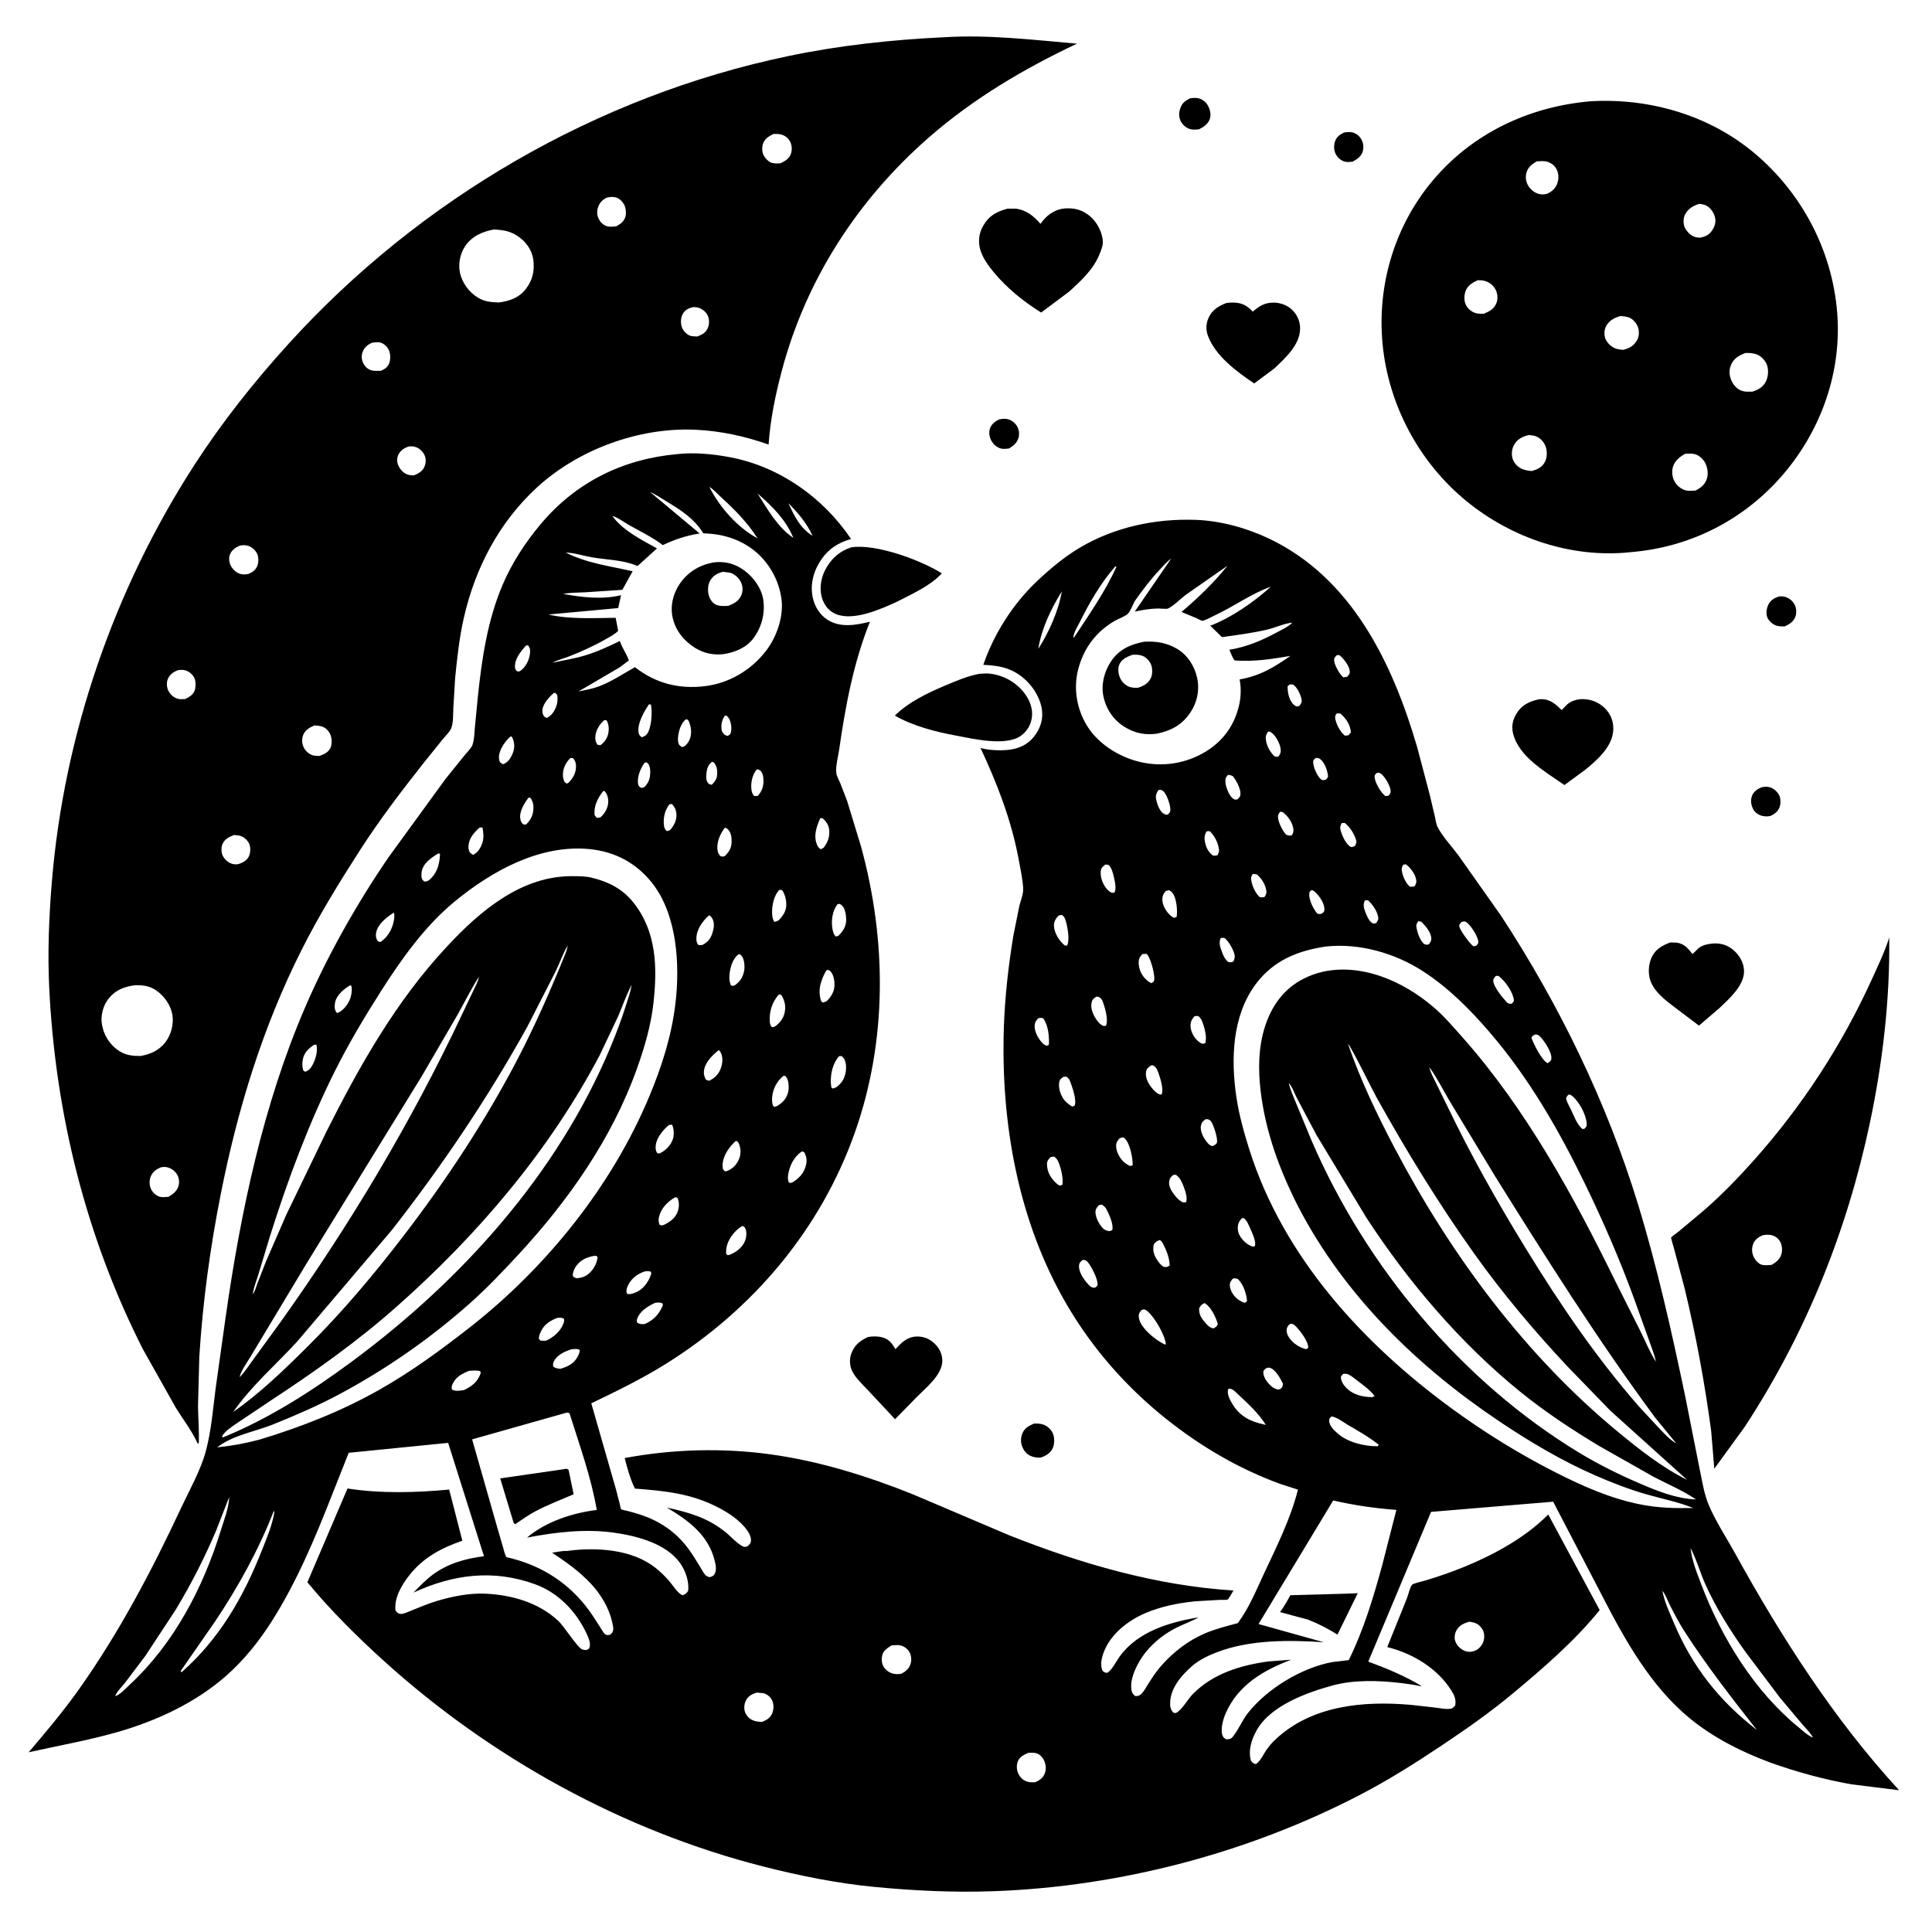 <svg version="1.1" xmlns="http://www.w3.org/2000/svg" style="display: block;" viewBox="0 0 2048 2048" width="1024" height="1024">
<path transform="translate(0,0)" fill="rgb(255,255,255)" d="M 0 0 L 0 2048 L 2048 2048 L 2048 0 L 0 0 z"/>
<path transform="translate(0,0)" fill="rgb(0,0,0)" d="M 209.5 1530.15 C 203.66 1517.07 194.067 1504.7 186.5 1492.46 L 151.584 1430.4 C 91.16 1311.48 58.786 1180.99 52.22 1048.02 C 50.354 1010.22 51.855 972.685 54.951 935 C 67.808 778.466 120.989 624.368 206.299 492.512 C 235.766 446.968 269.733 404.257 306.178 364.128 C 445.24 211.012 632.659 101.847 835.362 59.5 C 890.528 47.975 945.303 42.121 1001.53 39.435 C 1048.09 36.626 1095.31 42.246 1141.62 46.302 C 1085.48 72.81 1031.92 104.445 984.962 145.419 C 909.542 211.227 854.523 295.924 828.755 393 C 821.879 418.904 816.631 444.485 814.724 471.271 C 789.837 462.386 763.615 456.754 737.214 455.543 C 677.466 452.804 613.267 476.282 569.252 516.653 C 529.256 553.339 503.81 601.898 491.779 654.515 C 486.94 675.678 484.641 697.112 482.469 718.672 L 480.534 750.603 C 480.27 757.329 480.66 764.981 478.553 771.453 C 477.33 775.21 472.21 780.143 469.712 783.187 L 449.324 808.438 C 425.56 838.526 402.477 868.823 381.706 901.083 C 359.561 935.476 337.903 970.702 319.52 1007.29 C 278.348 1089.22 251.857 1175.79 234.061 1265.55 C 222.782 1322.43 214.867 1380.38 211.274 1438.29 L 209.879 1491.27 C 210.125 1504.22 211.263 1516.96 210.698 1529.95 L 209.5 1530.15 z M 819.97 142.009 C 815.401 144.179 810.821 146.868 809.015 151.906 C 807.643 155.733 807.533 160.615 809.358 164.303 C 810.912 167.442 814.664 171.693 818.172 172.667 C 820.94 173.435 824.427 173.293 827.265 173.106 C 832.184 170.841 836.897 168.04 838.582 162.5 C 839.9 158.166 839.363 152.809 836.896 148.991 C 834.554 145.367 831.035 143.1 826.815 142.31 C 824.518 141.88 822.295 141.942 819.97 142.009 z M 643.199 209.5 C 638.732 211.763 635.783 214.594 634.053 219.403 C 632.612 223.41 632.642 228.111 634.627 231.94 C 636.644 235.831 639.45 238.684 643.738 239.9 C 646.57 240.703 650.347 240.112 653.262 239.932 C 657.809 237.272 661.018 235.283 662.841 230.149 C 664.159 226.436 663.397 219.737 661.352 216.388 C 659.336 213.089 656.065 209.875 652.139 209.097 C 649.276 208.529 645.996 208.779 643.199 209.5 z M 523.553 243.278 C 511.585 245.357 500.022 250.489 493.07 260.947 C 487.923 268.691 485.668 279.132 487.431 288.321 C 489.582 299.535 497.121 309.848 506.887 315.663 C 514.195 320.015 520.525 320.242 528.669 320.665 C 540.472 319.068 550.064 315.791 557.627 306.032 C 564.786 296.793 566.905 286.128 565.242 274.745 C 563.831 265.085 557.749 256.646 549.923 251.042 C 541.517 245.024 533.565 243.746 523.553 243.278 z M 734.997 325.5 C 730.312 326.603 726.585 328.071 724.004 332.395 C 721.71 336.238 721.323 341.336 722.434 345.615 C 723.505 349.738 726.703 353.411 730.418 355.404 C 732.762 356.661 736.574 356.536 739.189 356.69 C 744.175 354.687 747.96 352.991 750.251 347.857 C 752.019 343.895 752.057 338.761 750.345 334.777 C 748.67 330.878 744.702 327.556 740.688 326.308 C 738.812 325.726 736.953 325.568 734.997 325.5 z M 393.768 363.5 C 389.393 365.688 385.943 368.531 384.324 373.318 C 382.913 377.489 383.262 381.435 385.239 385.334 C 387.025 388.854 390.195 391.678 394.085 392.642 C 397.098 393.389 400.561 393.127 403.646 393.078 C 407.621 391.404 410.557 389.651 412.364 385.542 C 414.107 381.58 414.038 375.608 412.408 371.644 C 410.815 367.768 407.596 364.612 403.621 363.269 C 400.857 362.335 396.542 362.831 393.768 363.5 z M 432.51 473.5 C 428.138 475.174 424.23 477.744 422.207 482.159 C 420.628 485.606 420.641 489.975 422.237 493.404 C 424.167 497.553 427.44 501.484 431.896 502.995 C 434.175 503.768 436.491 503.939 438.881 503.893 C 444.018 501.709 448.15 499.501 450.238 494 C 451.532 490.593 451.639 486.261 450.195 482.87 C 448.481 478.849 444.693 475.147 440.5 473.821 C 437.71 472.939 435.385 472.957 432.51 473.5 z M 253.922 578.5 C 249.269 580.633 245.447 583.137 243.62 588.185 C 242.176 592.176 243.054 596.906 245.134 600.5 C 247.196 604.064 250.755 607.251 254.771 608.391 C 257.601 609.195 260.23 608.902 263.091 608.5 C 267.078 606.97 270.513 604.644 272.411 600.647 C 274.221 596.834 274.322 591.41 272.765 587.5 C 271.241 583.675 267.401 580.243 263.599 578.805 C 260.458 577.618 257.143 577.765 253.922 578.5 z M 188.412 710.5 C 183.801 712.29 179.753 715.107 177.839 719.883 C 176.327 723.655 176.704 729.051 178.666 732.608 C 180.773 736.428 184.165 739.467 188.364 740.702 C 190.767 741.408 193.678 741.13 196.156 741.05 C 200.408 739.03 204.536 736.66 206.355 732.03 C 207.623 728.804 207.63 722.177 206.188 719.012 C 204.399 715.084 200.566 711.749 196.438 710.592 C 193.572 709.789 191.317 710.054 188.412 710.5 z M 333.134 768.996 C 328.137 771.311 323.187 773.92 321.256 779.5 C 319.752 783.843 319.998 788.599 322.154 792.658 C 324.105 796.331 327.743 799.608 331.806 800.724 C 333.988 801.323 336.404 801.293 338.654 801.331 C 343.261 799.638 347.72 797.768 350.131 793.174 C 352.05 789.518 351.899 783.284 350.5 779.449 C 349.116 775.656 346.239 772.296 342.527 770.612 C 339.704 769.332 336.187 769.19 333.134 768.996 z M 248.303 885.071 C 243.012 887.096 238.201 889.264 235.821 894.837 C 234.384 898.203 234.395 903.595 236.013 906.897 C 238.028 911.009 241.623 914.29 246.004 915.678 C 248.243 916.388 250.208 916.303 252.5 916.033 C 257.008 914.677 260.927 912.701 263.419 908.501 C 265.498 904.999 265.845 899.013 264.497 895.242 C 263.216 891.659 259.662 888.107 256.213 886.572 C 254.041 885.606 251.634 885.535 249.314 885.234 L 248.303 885.071 z M 143.787 1044.34 C 131.982 1045.68 122.213 1049.36 114.678 1059.16 C 109.053 1066.48 106.44 1077.28 108.137 1086.41 L 108.746 1089 L 109.089 1090.42 C 111.573 1100.14 118.457 1109.31 127.072 1114.55 C 134.052 1118.8 140.743 1119.32 148.705 1119.42 C 159.261 1117.71 168.717 1113.49 175.382 1104.73 C 181.35 1096.89 184.325 1085.74 182.762 1075.96 C 181.1 1065.56 174.099 1055.74 165.49 1049.83 C 158.531 1045.05 151.984 1044.33 143.787 1044.34 z M 170.201 1237.5 C 165.708 1239.45 161.87 1242.27 159.858 1246.91 C 158.155 1250.83 158.204 1256.07 159.883 1260 C 161.506 1263.8 165.195 1267.33 169.187 1268.56 C 171.692 1269.34 174.673 1268.94 177.257 1268.79 L 178.529 1268.73 C 183.51 1265.66 187.82 1262.7 189.344 1256.68 C 190.383 1252.57 189.688 1247.87 187.303 1244.35 C 184.687 1240.49 180.379 1237.68 175.723 1237.1 C 173.827 1236.86 172.065 1237.18 170.201 1237.5 z"/>
<path transform="translate(0,0)" fill="rgb(0,0,0)" d="M 1271.18 137.005 C 1268.23 137.389 1264.93 137.686 1262 136.977 C 1257.9 135.986 1254 132.736 1251.96 129.098 C 1249.41 124.558 1249.5 119.538 1251.16 114.712 C 1253.15 108.965 1256.66 106.582 1261.96 104.05 C 1264.5 103.893 1267.26 103.607 1269.78 104.035 C 1273.85 104.726 1277.8 107.677 1279.96 111.136 C 1282.57 115.314 1284.05 121.051 1282.52 125.874 C 1280.77 131.446 1276.07 134.443 1271.18 137.005 z"/>
<path transform="translate(0,0)" fill="rgb(0,0,0)" d="M 1728.76 585.29 L 1727.74 585.411 C 1665.83 591.774 1602.87 570.602 1554.97 531.592 C 1504.25 490.288 1471.63 429.105 1465.54 364.12 C 1459.69 301.682 1478.58 239.018 1519.08 191 C 1561.2 141.064 1620.95 113.112 1685.46 107.403 C 1747.77 103.582 1811.53 121.846 1859.8 162.393 C 1909.99 204.562 1941.93 265.115 1947.42 330.5 C 1952.66 392.873 1931.29 454.433 1890.97 502 C 1849.77 550.6 1792.27 580.1 1728.76 585.29 z M 1628.99 171.055 C 1623.78 174.1 1619.5 177.357 1617.99 183.5 C 1616.77 188.474 1617.63 193.324 1620.47 197.607 C 1623.2 201.736 1627.99 205.284 1632.97 205.921 C 1635.26 206.214 1637.48 206.134 1639.71 205.5 C 1644.83 203.265 1648.67 200.158 1650.65 194.768 C 1652.48 189.816 1652.49 184.544 1650.18 179.723 C 1648.19 175.559 1644.35 172.658 1639.98 171.386 C 1636.55 170.388 1632.51 170.872 1628.99 171.055 z M 1801.34 216.069 C 1794.47 218.207 1789.11 221.364 1785.89 228.115 C 1784.34 231.381 1784.27 237.024 1785.61 240.408 C 1787.33 244.772 1791.82 249.443 1796.27 251.036 C 1798.35 251.782 1800.31 251.882 1802.5 251.93 C 1808.13 250.669 1811.69 249.034 1814.98 244.128 C 1817.58 240.261 1819.08 235.786 1818.14 231.134 C 1817.14 226.191 1813.88 220.963 1809.5 218.327 C 1807.12 216.892 1804.05 216.441 1801.34 216.069 z M 1566.28 297.088 C 1560.7 299.692 1555.33 302.959 1553.35 309.187 C 1551.75 314.223 1551.86 320.103 1554.73 324.673 C 1557.15 328.535 1561.4 331.516 1565.91 332.278 C 1568.21 332.667 1570.53 332.783 1572.85 332.577 C 1579.09 330.032 1583.87 327.571 1586.4 320.941 C 1587.99 316.772 1587.53 311.054 1585.45 307.148 C 1582.72 302.004 1578.66 298.983 1573.04 297.582 C 1570.8 297.023 1568.57 297.016 1566.28 297.088 z M 1717.52 335.047 C 1710.99 337.041 1705.57 339.783 1702.33 346.139 C 1700.56 349.614 1700.32 354.667 1701.53 358.353 C 1703 362.82 1707.28 367.078 1711.5 368.998 C 1714.35 370.295 1717.5 370.573 1720.58 370.862 C 1727.42 369.139 1731.91 366.654 1735.5 360.38 C 1737.59 356.736 1737.69 351.455 1736.55 347.491 C 1735.37 343.401 1731.59 338.716 1727.65 336.946 C 1724.76 335.644 1720.69 335.066 1717.52 335.047 z M 1850.11 374.212 C 1843.1 376.975 1837.65 379.895 1834.74 387.358 C 1832.58 392.884 1833.08 398.561 1835.63 403.882 C 1837.99 408.821 1841.69 412.872 1847.04 414.487 C 1850.38 415.497 1854.25 415.189 1857.7 415.142 C 1864.06 412.983 1869.12 410.353 1872.1 404.01 C 1874.5 398.89 1874.93 391.742 1872.89 386.444 C 1871.16 381.965 1866.87 377.55 1862.41 375.757 C 1858.85 374.327 1853.9 373.986 1850.11 374.212 z M 1620.61 461.151 C 1613.47 463 1608.45 465.265 1604.77 471.993 C 1602.49 476.166 1602.02 481.98 1603.51 486.5 C 1605.08 491.242 1609.12 495.244 1613.66 497.189 C 1616.75 498.51 1620.47 498.97 1623.79 499.368 C 1630.04 497.425 1635.04 495.246 1637.98 489 C 1640.21 484.273 1640.15 477.771 1638.31 472.94 C 1636.52 468.259 1632.52 464.031 1627.74 462.356 C 1625.49 461.568 1622.96 461.384 1620.61 461.151 z M 1786.16 481.078 C 1780.08 484.665 1774.98 488.688 1773.15 495.812 C 1771.78 501.17 1773 507.526 1776.13 511.999 C 1778.86 515.884 1783.34 519.305 1788.12 520.053 C 1790.8 520.471 1793.62 520.201 1796.31 520.078 L 1797.16 520.051 C 1802.7 517.301 1806.95 514.106 1809.16 508.087 C 1811.18 502.582 1810.16 495.571 1807.44 490.468 C 1805.22 486.318 1800.84 482.375 1796.18 481.305 C 1792.97 480.568 1789.42 480.915 1786.16 481.078 z"/>
<path transform="translate(0,0)" fill="rgb(0,0,0)" d="M 1433.73 171.429 C 1431.03 171.616 1427.91 172.075 1425.28 171.283 C 1421.5 170.142 1417.99 167.141 1416.13 163.678 C 1413.76 159.272 1413.68 154.258 1415.3 149.596 C 1416.92 144.93 1420.45 142.512 1424.72 140.5 C 1427.54 140.072 1430.29 139.637 1433.11 140.264 C 1437.53 141.246 1440.62 143.647 1442.97 147.5 C 1445.25 151.237 1445.82 156.645 1444.46 160.808 C 1442.72 166.159 1438.41 168.897 1433.73 171.429 z"/>
<path transform="translate(0,0)" fill="rgb(0,0,0)" d="M 1133.04 309.335 L 1103.66 331.303 C 1085.01 319.648 1067.3 305.429 1053.28 288.413 C 1047.74 281.697 1042.27 274.235 1039.5 265.896 C 1036.67 257.388 1037.42 248.015 1041.77 240.156 C 1048.09 228.748 1055.95 224.528 1067.93 221.199 L 1076.5 221.159 C 1087.89 222.492 1095.77 228.976 1102.92 237.28 L 1105.82 233.565 C 1111.18 227.017 1119.57 221.724 1128.15 221.011 C 1139.02 220.106 1147.85 222.504 1156.19 229.835 C 1163.24 236.044 1169.09 247.408 1169.03 256.958 C 1169 261.058 1167.11 265.481 1165.62 269.25 C 1159.23 285.527 1145.76 297.895 1133.04 309.335 z"/>
<path transform="translate(0,0)" fill="rgb(0,0,0)" d="M 1350.95 390.493 L 1329.49 406.484 C 1311.25 394.17 1288.64 377.576 1280.56 356.208 C 1278.02 349.493 1278.34 342.711 1281.41 336.279 C 1285.28 328.199 1292.2 324.146 1300.24 321.119 L 1305.49 320.726 C 1314.68 320.563 1320.5 322.762 1326.93 329.208 L 1328.04 330.329 C 1335.02 324.362 1340.71 320.743 1350.14 320.782 C 1357.57 320.814 1365.42 323.797 1370.55 329.281 C 1375.8 334.89 1378.37 341.466 1378.14 349.158 C 1377.62 365.887 1362.2 379.796 1350.95 390.493 z"/>
<path transform="translate(0,0)" fill="rgb(0,0,0)" d="M 1069.54 475.426 C 1066.98 475.695 1064.15 476.101 1061.61 475.577 C 1056.98 474.625 1053.2 471.234 1050.92 467.221 C 1048.84 463.58 1047.96 458.418 1049.33 454.382 C 1050.99 449.517 1054.98 446.487 1059.47 444.5 C 1061.76 444.091 1064.44 443.743 1066.74 444.047 C 1071.34 444.652 1075.48 447.609 1077.93 451.5 C 1080.22 455.155 1080.89 460.22 1079.6 464.339 C 1077.94 469.603 1074.13 472.757 1069.54 475.426 z"/>
<path transform="translate(0,0)" fill="rgb(0,0,0)" d="M 1876.76 1868.45 C 1846.53 1857.24 1816.56 1842.24 1791.5 1821.71 C 1749.84 1787.58 1722.61 1738.67 1698.33 1691.55 L 1646.41 1591.85 L 1516.98 1602.66 L 1450.43 1761.38 C 1470.39 1768.82 1488.56 1776.24 1506.93 1787.25 C 1504.98 1787.59 1501.59 1786.46 1499.55 1786.1 L 1485.53 1784.14 C 1462.09 1781.36 1435.72 1780.39 1412.76 1786.64 C 1385.51 1794.04 1346.95 1807.92 1332.21 1833.99 C 1326.64 1843.83 1322.95 1855.25 1326.05 1866.5 C 1327.97 1868.7 1328.24 1869.23 1331 1870.03 C 1335.41 1868.14 1339.47 1859.34 1342.27 1855.28 C 1345.12 1851.13 1348.4 1847.31 1352.07 1843.86 C 1390.52 1807.79 1445.03 1802.86 1495.16 1807.18 L 1521.34 1810.1 C 1525.97 1810.67 1531.36 1811.8 1536 1811.54 C 1539.52 1811.34 1540.44 1810.3 1542.64 1807.71 C 1543.54 1801.72 1541.99 1797.66 1538.8 1792.5 C 1523.94 1768.45 1497.38 1752.61 1470.56 1745.99 L 1491.34 1694.4 C 1492.73 1690.88 1494.63 1682.46 1496.78 1679.97 C 1498.16 1678.36 1508.53 1676.13 1510.91 1675.41 C 1525.45 1671.04 1539.69 1666.09 1553.72 1660.29 C 1584.06 1647.73 1616.33 1630.11 1639.86 1606.74 L 1641.19 1605.41 L 1695.74 1706.75 C 1669.42 1739.38 1635.15 1768.96 1603 1795.68 C 1579.02 1815.6 1553.98 1833.11 1528.09 1850.4 C 1500.28 1868.97 1472.19 1886.71 1442.51 1902.18 C 1323.52 1964.2 1187.19 2000 1053.13 2004.76 C 1010.75 2006.27 968.33 2004.23 926.151 2000.14 C 887.329 1996.37 847.6 1988.35 809.849 1978.77 C 660.872 1940.96 520.517 1863.53 406.702 1760.43 C 378.211 1734.62 350.372 1706.95 325.853 1677.28 L 368.355 1577.88 C 404.033 1583.34 440.299 1582.33 476.139 1579.01 L 490.102 1633.21 C 467.852 1640.95 448.843 1650.91 433.972 1669.77 C 425.945 1679.94 417.719 1693.68 419.214 1707 C 421.091 1709.41 421.691 1710.54 425 1710.81 C 427.733 1711.03 433.61 1708.23 436.207 1707.2 C 444.894 1703.74 453.573 1699.97 462.536 1697.27 C 479.219 1692.24 497.618 1688.49 515.117 1689.39 C 543.218 1690.84 571.072 1698.81 592.062 1718.45 C 597.804 1723.83 612.392 1746.81 617.193 1748.5 C 618.408 1748.93 619.731 1748.94 621 1749.16 C 622.385 1748.66 623.959 1748.59 624.61 1747.13 C 626.713 1742.43 623.968 1736.33 621.961 1732 C 610.971 1708.29 591.909 1688.32 567.051 1679.32 C 522.823 1663.3 480.313 1668.84 438.3 1688.21 C 444.804 1681.57 451.302 1674.69 458.802 1669.15 C 474.763 1657.36 493.642 1652.05 513.042 1649.68 L 475.071 1529.5 L 369.64 1540.03 L 351.771 1585.17 C 333.881 1630.75 314.466 1677.02 288.17 1718.48 C 274.857 1739.47 258.813 1759.52 240.192 1776.03 C 207.74 1804.8 166.27 1824.05 124.821 1835.96 C 93.65 1844.91 61.953 1850.42 30.366 1857.5 C 48.87 1835.77 66.954 1814.3 83.5 1791 C 125.935 1731.26 160.914 1664.99 191.852 1598.72 C 200.838 1579.47 212.574 1558.98 218.115 1538.54 C 223.91 1517.17 225.782 1493.6 228.594 1471.65 L 239.076 1397 C 254.897 1285.57 278.873 1170.97 323.656 1067.3 C 347.29 1012.59 378.326 957.714 412.014 908.551 L 472.103 825.934 L 492.493 800.637 C 494.87 797.691 499.619 793.048 500.862 789.582 C 502.798 784.187 502.873 776.734 503.404 771 L 506.474 739.316 C 510.647 698.932 516.606 658.215 532.527 620.557 C 542.498 596.971 556.71 575.177 573.141 555.603 C 610.418 511.195 660.21 486.579 717.619 481.413 C 735.775 479.29 756.083 481.286 773.937 484.69 C 826.41 494.694 872.489 527.311 902.168 571.373 C 888.916 575.061 878.7 581.508 870.765 592.864 C 862.75 604.334 858.603 618.72 861.384 632.637 C 863.385 642.65 868.719 651.65 877.492 657.155 C 891.126 665.709 907.496 662.616 922.157 659.069 C 904.697 702.662 896.206 748.329 889.543 794.667 C 888.518 801.795 885.655 812.225 886.5 819.28 C 886.921 822.796 889.468 827.203 890.844 830.482 L 897.961 848.947 L 912.605 896.909 C 940.004 996.519 940.788 1103.01 906.027 1201 C 869.63 1303.59 798.138 1388 706.248 1445.51 C 680.799 1461.44 653.829 1474.62 626.785 1487.57 L 652.948 1578.75 L 657.13 1594.91 C 657.312 1595.64 657.931 1599.35 658.365 1599.88 C 658.759 1600.36 665.77 1601.81 666.786 1602.08 C 673.5 1603.88 680.115 1605.83 686.568 1608.44 C 698.254 1613.15 709.285 1620.1 718.404 1628.82 C 730.439 1640.31 737.224 1653.14 745.831 1667.08 C 747.735 1670.16 749.002 1671.11 752.5 1671.89 C 754.213 1671.14 756.016 1670.81 757.091 1669.19 C 759.937 1664.89 758.824 1659.39 757.69 1654.71 C 751.005 1627.16 729.802 1611.72 706.826 1598.06 C 730.365 1603.31 749.758 1608.63 769 1624.05 C 774.606 1628.54 781.134 1636.12 787.434 1639.24 C 789.562 1640.3 790.349 1639.71 792.5 1639.07 C 794.582 1636.98 795.756 1636.37 796.052 1633.2 C 796.514 1628.23 792.452 1622.33 789.327 1618.73 C 781.868 1610.14 772.437 1603.87 762.455 1598.58 C 733.524 1583.24 705.165 1580.38 673.119 1577.98 C 668.168 1568.28 664.871 1556.16 662.189 1545.6 C 713.075 1536.12 765.643 1534.61 816.937 1541.7 C 868.671 1548.85 919.001 1564.55 967.393 1583.91 L 1069.98 1627.54 C 1145.96 1657.68 1225.66 1680.82 1307.52 1685.99 C 1306.56 1687.49 1302.43 1695.09 1301.36 1695.58 C 1300.1 1696.16 1294.96 1695.83 1293.39 1695.9 L 1266.7 1697.46 C 1248.66 1699.34 1230.56 1702.91 1213.83 1710.11 C 1195.41 1718.05 1177.19 1732.3 1169.95 1751.62 C 1167.65 1757.75 1166.04 1765 1168.76 1771.16 C 1171.06 1772.91 1171.16 1773.25 1174 1773.22 C 1179.61 1768.92 1182.73 1761.8 1186.83 1756.1 C 1206.01 1729.46 1239.76 1719.54 1270.6 1714.43 C 1263.24 1718.67 1255.06 1721.44 1247.44 1725.23 C 1234.79 1731.51 1223.07 1740.67 1214.23 1751.73 C 1206.59 1761.3 1197.4 1778.39 1199.32 1791.04 C 1199.84 1794.47 1200.81 1795.87 1203.5 1797.98 C 1205.94 1797.78 1207.21 1797.9 1209.18 1796.23 C 1212.49 1793.42 1215.25 1788.01 1217.59 1784.33 C 1222.06 1777.28 1226.56 1770.61 1232.17 1764.41 C 1244.41 1750.89 1259.38 1739.31 1276.15 1731.96 C 1287.63 1726.92 1300.04 1723.86 1312.12 1720.57 C 1323.78 1705.13 1331.72 1685.55 1339.87 1668.12 C 1353.34 1639.31 1368.1 1610.03 1375.88 1579.07 L 1357.34 1573.09 C 1313.33 1557.07 1273.49 1533.69 1236.87 1504.62 C 1194.52 1471.01 1158.59 1430.25 1131.18 1383.55 C 1079.21 1294.99 1060.7 1190.21 1064.15 1088.59 C 1065.25 1056.1 1068.97 1024.02 1074.18 991.942 L 1080.56 960.297 C 1082.11 953.736 1085.08 947.739 1084.57 940.838 C 1083.82 930.625 1081.52 919.855 1079.61 909.781 C 1071.79 868.638 1057.07 830.682 1039.39 792.924 C 1043.04 793.799 1046.65 794.563 1050.4 794.884 C 1064.55 796.098 1080.3 795.517 1091.5 785.658 C 1099.03 779.035 1104.32 769.074 1104.78 759 C 1105.36 746.185 1098.92 733.288 1090.39 724.064 C 1076.78 709.356 1061.96 705.476 1042.35 704.778 C 1053.54 671.934 1073.86 640.096 1099.06 616.268 C 1112.9 603.185 1127.79 590.646 1144.17 580.859 C 1181.16 558.757 1224.49 549.589 1267.28 551.062 C 1293.61 551.969 1321.36 559.58 1345.09 570.863 C 1432.88 612.602 1476.15 702.915 1502.2 791.766 L 1515.61 842.579 L 1520.89 864.982 C 1521.75 868.752 1522.37 873.921 1524.22 877.325 C 1529.76 887.513 1539.24 897.627 1546.23 907.062 L 1591.25 970.836 C 1653.21 1065.61 1703.35 1168.62 1736.5 1277.02 C 1756.85 1343.6 1772.21 1412.33 1786.46 1480.5 L 1801.92 1558.39 C 1804.56 1570.75 1806.32 1583.26 1811.2 1595 C 1818.53 1612.61 1830.1 1629.96 1839.35 1646.74 C 1888.21 1735.45 1944.41 1823 2013.12 1897.72 L 1963.17 1891.54 C 1934.09 1886.48 1904.53 1878.37 1876.76 1868.45 z M 751.937 516.159 C 762.678 537.495 781.952 559.469 803.064 570.66 C 791.783 553.163 778.932 540.412 763.724 526.434 C 760.086 523.092 756.206 518.552 751.937 516.159 L 751.005 515.235 L 751.937 516.159 z M 649.134 546.969 L 650.231 548.454 C 661.423 563.022 680.675 572.567 696.438 581.322 L 675.808 600.029 L 674.469 599.464 C 659.97 593.426 642.441 593.412 626.986 590.7 C 618.281 589.173 608.389 585.893 599.662 585.75 C 622.592 597.196 646.107 599.979 670.638 605.562 L 659.711 625.228 L 620.587 627.839 C 612.915 628.283 604.545 628.086 597.024 629.567 C 616.36 633.211 638.994 635.798 658.312 630.895 L 655.336 644.579 L 581.346 651.402 C 603.318 656.664 630.111 655.131 652.625 654.892 L 655.282 668.716 C 651.89 672.286 646.592 674.978 642.318 677.44 C 629.784 684.658 616.145 690.792 602.669 696.029 C 597.446 698.059 590.756 699.562 586.109 702.527 C 597.077 699.932 608.182 698.31 619.024 695.12 C 632.204 691.242 644.757 685.513 657.065 679.475 L 657.432 680.565 C 659.838 687.42 664.424 693.326 666.583 700.12 L 657.044 707.326 L 613.201 733.007 C 620.182 731.523 627.617 730.271 634.318 727.802 C 648.449 722.596 660.104 714.387 673.095 707.24 C 694.814 724.327 719.653 730.673 747.107 727.386 C 772.755 724.316 796.121 710.493 811.869 690.109 C 823.212 675.426 830.733 654.145 828.444 635.443 C 825.966 615.195 814.972 595.604 798.803 583.066 C 783.86 571.477 766.069 566.098 747.422 565.417 C 745.114 565.333 745.915 565.882 744.9 564.288 C 735.708 549.848 721.927 540.798 707.507 532.105 C 701.611 528.551 695.48 524.281 689.177 521.621 L 741.613 565.451 C 727.053 567.972 715.897 571.522 702.583 577.845 L 701.416 576.962 C 690.705 568.976 678.082 563.022 666.48 556.388 C 661.383 553.474 654.706 548.37 649.134 546.969 L 648.167 546.107 L 649.134 546.969 z M 1202.8 637.335 C 1200.84 641.038 1198.44 647.658 1195.61 650.579 C 1193.01 653.253 1185.51 655.952 1181.98 657.982 C 1161.95 669.492 1148.88 686.915 1143.01 709.178 C 1137.77 729.021 1141.16 750.3 1151.42 767.903 C 1163.03 787.822 1185.14 801.896 1207.2 807.402 C 1231.45 813.456 1256.74 809.748 1278.06 796.741 C 1296.46 785.521 1308.13 769.379 1313.26 748.5 C 1315.42 739.759 1315.81 730.377 1314.27 721.49 L 1314.03 720.23 C 1335.44 716.527 1350.43 707.49 1367.88 695.268 C 1347.84 698.738 1329.26 701.575 1308.9 700.131 C 1306.34 697.319 1304.81 692.296 1303.22 688.787 C 1321.89 685.688 1337.8 678.888 1354.39 669.896 C 1359.51 667.12 1365.86 664.296 1369.9 660.041 L 1370.99 659.239 L 1369.9 660.041 C 1361.63 660.728 1351.51 665.507 1343.19 667.436 C 1327.48 671.076 1311.36 673.146 1295.4 675.387 L 1282.95 663.313 C 1305.7 654.526 1329.07 638.317 1347.15 621.901 C 1326.33 629.31 1307.45 643.218 1287.37 652.5 C 1284.52 653.821 1276.97 658.097 1274.33 658.028 C 1273.28 658.001 1269.91 655.991 1268.84 655.503 L 1252.44 648.685 C 1269.76 634.114 1286.98 617.437 1301.14 599.748 L 1257.07 630.463 C 1251.43 634.641 1244.2 642.236 1238.09 645.098 C 1236.62 645.789 1229.66 644.999 1227.68 645.029 C 1219.25 645.159 1211.14 646.567 1202.92 648.322 L 1241.49 592.097 C 1237.27 595.053 1233.61 599.467 1230.02 603.215 C 1219.84 613.864 1211.24 625.302 1202.8 637.335 z M 247.215 1496.73 C 275.553 1476.99 301.585 1451.75 326.032 1427.45 C 362.956 1390.73 395.992 1351.48 427.659 1310.19 C 472.661 1251.51 513.972 1189.09 548.237 1123.49 C 567.42 1086.77 583.966 1049 599.452 1010.63 C 600.587 1007.82 601.25 1005.15 601.838 1002.17 L 602.919 1000 L 601.838 1002.17 C 596.871 1010.45 593.475 1020.42 589.262 1029.19 L 558.974 1088.38 C 517.126 1163.96 468.585 1235.83 415.405 1303.9 L 314.495 1422.71 C 292.062 1446.99 266.055 1469.53 247.215 1496.73 z M 254.023 1459.86 C 259.457 1454.48 263.667 1447.62 268.223 1441.47 L 296.729 1402.35 C 370.34 1299.32 435.417 1190.5 489.487 1075.98 L 501.278 1051.16 C 503.732 1045.99 506.641 1040.83 507.826 1035.21 L 508.793 1034.01 L 507.826 1035.21 C 499.402 1048.22 492.525 1062.37 484.912 1075.88 L 447.035 1140.9 L 324.837 1339.56 L 265.824 1437.7 C 262.459 1443.62 255.105 1453.44 254.023 1459.86 L 253.043 1461.01 L 252.249 1461.99 L 253.043 1461.01 L 254.023 1459.86 z M 1515.13 1131.17 C 1516.3 1136.7 1519.23 1141.87 1521.68 1146.95 L 1533.9 1171.86 C 1558.9 1224.02 1586.88 1273.66 1617.09 1322.94 C 1653.35 1382.08 1691.43 1438.24 1737.06 1490.6 L 1760.28 1515.62 C 1764.87 1520.33 1770.42 1526.36 1776.14 1529.65 L 1776.79 1529.96 L 1777.82 1530.99 L 1776.79 1529.96 L 1754.41 1502.59 C 1693.61 1420.33 1639.1 1333.72 1584.95 1247.04 L 1537.15 1167.95 C 1529.91 1155.82 1523.4 1142.54 1515.13 1131.17 L 1514.22 1130.01 L 1515.13 1131.17 z M 1366.11 1148.08 C 1368.09 1156.13 1371.73 1163.94 1374.82 1171.62 L 1390.14 1208.64 C 1447.79 1342.58 1549.28 1464.49 1674.38 1540.15 C 1694.66 1552.42 1716.19 1563.08 1737.95 1572.44 C 1756.99 1580.62 1776.89 1588.67 1797.85 1589.48 C 1783.81 1579.92 1768.01 1573.39 1752.99 1565.53 L 1695.58 1533.03 C 1666.87 1515.81 1637.81 1496.62 1611.77 1475.53 C 1548.22 1424.06 1492.6 1358.71 1448.12 1290.3 L 1395.72 1203.49 L 1374.48 1163.5 C 1372.2 1159.05 1369.64 1151.52 1366.11 1148.08 L 1365.07 1146.01 L 1366.11 1148.08 z M 267.005 1374.99 L 268.031 1371.89 C 270.363 1368.89 271.535 1364.01 272.881 1360.42 L 282.026 1337 L 303.679 1287.23 L 346.125 1199.38 C 381.301 1129.53 419.832 1061.22 473.503 1003.68 C 491.575 984.311 510.462 966.23 532.93 951.937 C 555.801 937.388 580.268 928.485 607.571 928.767 C 614.065 928.834 620.736 928.84 627.078 930.355 C 644.472 934.512 659.482 941.94 670.93 956.069 C 696.185 987.239 696.918 1025.73 692.625 1063.88 C 689.976 1087.41 683.053 1110.76 675.115 1133 C 648.698 1207 602.173 1273.15 549.07 1330.43 C 532.934 1347.83 516.356 1365.32 498.616 1381.1 C 456.295 1418.74 410 1450.99 360.096 1477.75 C 337.392 1489.93 313.169 1500.43 289.267 1510.02 C 270.195 1517.67 246.405 1521.45 230.259 1534.26 C 245.74 1532.69 260.319 1530 275.38 1525.96 C 319.689 1512.57 362.712 1495.62 403.024 1472.69 C 436.349 1453.74 466.978 1431.33 497.148 1407.76 C 578.659 1344.1 648.388 1257.83 688.384 1161.99 C 701.61 1130.3 711.865 1098.21 715.962 1063.97 C 720.914 1022.58 717.888 969.179 690.758 935.359 C 674.104 914.597 651.68 902.744 625.239 900.11 C 572.487 894.854 521.482 923.158 482.043 955.572 C 450.671 981.357 425.701 1016.39 404.021 1050.41 C 386.716 1077.56 369.804 1105.87 355.369 1134.69 C 327.487 1190.36 305.242 1250.09 286.5 1309.42 L 273.758 1351.44 C 271.763 1358.07 268.73 1365 268.031 1371.89 L 267.005 1374.99 z M 122.092 1798 C 126.963 1796.81 133.929 1789.17 137.785 1785.59 C 184.548 1742.12 215.272 1683.03 233.991 1622.56 C 237.372 1611.64 242.578 1598.49 242.973 1587.04 L 243.82 1584.01 L 242.973 1587.04 L 242.254 1588.7 L 229.167 1622.32 C 216.927 1651.26 202.61 1679.21 186.4 1706.13 L 154.072 1755.34 L 132.535 1783.81 C 129.305 1787.94 123.721 1793.25 122.092 1798 L 121.184 1798.9 L 122.092 1798 z M 1792.06 1641.05 C 1793.36 1653.9 1799.06 1668.16 1803.66 1680.21 C 1824.95 1736.08 1859.64 1792.66 1906.42 1830.89 C 1910.58 1834.3 1916.83 1840.16 1921.88 1841.92 L 1922.97 1842.99 L 1923.84 1843.81 L 1922.97 1842.99 L 1921.88 1841.92 C 1919.48 1837.23 1914.44 1832.45 1910.99 1828.36 L 1886.89 1799.71 L 1850 1750.74 C 1834.17 1728.46 1818.88 1704.28 1807.69 1679.27 C 1802.37 1667.38 1798.68 1653.99 1792.82 1642.51 L 1792.06 1641.05 L 1791.23 1639.01 L 1792.06 1641.05 z M 803.063 523.131 C 813.106 539.312 824.867 559.639 840.985 570.136 C 832.659 550.404 818.907 537.003 803.063 523.131 z M 835.752 533.4 C 842.553 547.952 847.565 558.984 861.367 568.072 C 855.292 554.629 846.088 543.823 835.752 533.4 z M 1182.17 600.5 C 1166.48 618.582 1155.37 638.005 1144.7 659.256 C 1142.35 663.932 1137.98 670.682 1137.8 675.909 L 1138.71 675.5 C 1154.33 651.724 1171.93 626.626 1183.53 600.651 L 1182.17 600.5 z M 1125.59 626.867 C 1114.22 645.132 1104.05 666.337 1100.65 687.775 C 1111.95 670.271 1122.08 647.484 1125.59 626.867 z M 557.347 684.5 C 551.825 690.902 545.288 698.676 545.891 707.617 C 545.989 709.07 546.914 710.124 547.635 711.365 C 550.039 711.911 548.861 711.891 551.167 711.5 C 557.235 707.174 560.619 700.689 561.699 693.375 C 562.151 690.311 562.182 687.604 560.365 684.938 L 559.512 683.876 L 557.347 684.5 z M 1417.11 694.5 C 1415.11 696.547 1413.97 697.465 1414.27 700.5 C 1414.73 705.215 1420.15 715.151 1424 717.991 L 1427.87 717.5 C 1429.8 715.49 1431.06 714.476 1430.79 711.5 C 1430.25 705.458 1424.25 698.077 1419.68 694.376 L 1417.11 694.5 z M 1367.14 725.5 L 1364.93 727.5 C 1364.84 733.687 1366.24 741.278 1370.5 746.104 C 1371.49 747.224 1372.77 748.006 1374 748.816 C 1375.32 748.711 1376.27 748.684 1377.5 748.17 C 1379.39 745.495 1380.36 744.365 1379.64 741.005 C 1378.6 736.114 1375.11 728.73 1371 725.802 C 1369.65 725.594 1368.52 725.375 1367.14 725.5 z M 587.137 734.5 C 582.493 738.442 575.874 745.676 575.05 751.941 C 574.644 755.026 575.194 756.886 576.746 759.5 L 579.5 761.076 C 584.483 758.848 587.383 754.473 589.389 749.501 C 591.099 745.266 591.209 741.487 590.805 737 L 588.861 734.591 L 587.137 734.5 z M 688.062 746.5 C 682.841 753.859 674.998 767.732 677 777 C 677.503 779.329 678.596 780.356 680.5 781.576 C 684.103 780.097 685.956 778.884 687.508 775.188 C 690.759 767.445 691.464 755.321 690.094 747.047 C 688.41 746.512 689.101 746.63 688.062 746.5 z M 1416.72 756.5 C 1415.05 759.153 1414.94 759.937 1415.69 763 C 1417.27 769.358 1420.6 775.414 1425.5 779.773 C 1426.94 779.719 1428.13 779.774 1429.5 779.277 L 1431.98 776.5 C 1431.53 768.698 1427.28 762.157 1421.57 756.981 C 1420.4 755.929 1419.16 756.182 1417.62 756.309 L 1416.72 756.5 z M 768.58 758.5 C 765.171 763.12 764.03 768.263 765.055 774 C 765.483 776.395 767.477 778.802 769.75 779.677 L 771.5 780.027 C 773.511 778.789 774.226 778.687 774.788 776.246 C 775.886 771.468 775.008 765.438 772.5 761.218 C 771.875 760.166 771.146 759.532 770.226 758.75 L 768.58 758.5 z M 726.894 762.5 C 721.485 767.308 719.215 775.36 718.698 782.391 C 718.496 785.14 718.851 786.958 719.865 789.5 L 722.507 791.832 L 724.909 791.5 C 728.764 788.792 731.209 784.921 732.155 780.275 C 733.323 774.543 732.108 767.921 729.222 762.877 L 726.894 762.5 z M 640.401 763.5 C 635.062 768.161 631.272 774.715 631.016 781.963 C 630.909 785.009 631.811 786.943 633.336 789.5 L 636.5 789.932 C 640.972 786.703 644.115 782.044 644.982 776.5 C 645.697 771.93 645.26 767.521 642.942 763.5 L 640.401 763.5 z M 1344.27 775.5 C 1341.68 779.009 1341.29 781.478 1342.16 785.895 C 1343.32 791.753 1346.74 797.768 1351.1 801.764 C 1353.36 802.351 1353.14 802.613 1355.5 801.712 C 1357.66 798.426 1358.01 796.414 1357.29 792.531 C 1356.32 787.319 1351.74 778.813 1347.13 776.174 C 1345.61 775.304 1346.16 775.557 1344.27 775.5 z M 541.401 780.5 C 535.756 785.261 529.489 794.163 528.953 801.656 C 528.777 804.109 529.117 805.76 530.044 808 C 531.291 809.023 531.932 809.624 533.5 810.097 C 538.555 808.018 541.19 803.933 543.312 799.013 C 545.494 793.951 545.751 788.389 543.658 783.258 C 542.935 781.486 543.151 781.403 541.401 780.5 z M 604.686 803.5 C 599.657 808.356 596.854 814.257 596.699 821.281 C 596.639 823.975 597.266 825.987 598.156 828.5 L 600.56 830.665 L 602.5 829.884 C 607.628 824.632 610.764 819.253 610.597 811.654 C 610.527 808.471 609.389 805.878 607.314 803.502 L 604.686 803.5 z M 1394.73 803.5 C 1392.81 805.323 1392.03 805.165 1392.03 807.986 C 1392.03 813.176 1396.38 822.861 1400.33 826.107 C 1402.12 827.579 1403.3 826.773 1405.48 826.5 C 1406.57 825.124 1407.96 824.259 1407.76 822.446 C 1407.13 816.882 1404.25 808.256 1399.56 804.766 C 1397.68 803.372 1396.94 803.464 1394.73 803.5 z M 754.91 807.5 C 751.134 810.21 749.725 813.544 749.056 818.178 C 748.633 821.104 748.185 826.441 749.828 829 C 751.232 831.188 752.156 831.602 754.5 831.894 C 758.195 828.363 760.115 825.266 760.268 820.031 C 760.401 815.492 759.618 811.81 756.752 808.269 L 754.91 807.5 z M 683.401 808.5 C 679.052 814.104 675.391 823.23 676.31 830.5 C 676.622 832.973 677.528 833.838 679.5 835.127 L 682.5 834.776 C 686.59 831.194 688.835 826.47 689.174 821 C 689.445 816.625 689.366 813.319 687.139 809.5 L 685.081 808.035 L 683.401 808.5 z M 802.292 815.5 C 797.551 821.112 795.66 829.472 796.53 836.772 C 796.856 839.51 797.496 841.551 799.289 843.698 C 800.932 843.845 801.867 843.912 803.5 843.531 C 808.783 837.342 809.906 831.55 809.073 823.619 C 808.783 820.856 807.683 819.108 806.146 816.85 C 804.872 816.258 803.717 815.449 802.292 815.5 z M 1459.08 819.5 C 1457.44 821.563 1456.78 821.829 1457.23 824.585 C 1458.25 830.827 1463.65 839.918 1468.5 843.882 L 1471.8 843.5 C 1473.5 841.483 1474.23 841.041 1474.11 838.249 C 1473.89 833.318 1468.42 824.146 1464.79 820.851 C 1463.8 819.954 1462.79 819.472 1461.54 819.055 L 1459.08 819.5 z M 1301.56 821.5 C 1298.99 824.454 1298.7 825.991 1299.09 830 C 1299.52 834.467 1302.87 843.245 1306.5 846.084 C 1308.5 847.652 1309.18 847.786 1311.5 847.49 C 1313.57 845.525 1314.88 844.52 1314.95 841.5 C 1315.07 835.608 1310.48 827.46 1307.05 822.94 C 1304.76 821.842 1304.06 821.364 1301.56 821.5 z M 1228 837.5 C 1225.94 840.567 1224.83 843.041 1225.49 846.822 C 1226.34 851.763 1228.99 859.763 1233.5 862.507 C 1235.31 863.606 1235.83 863.735 1237.95 863.5 C 1239.8 861.461 1240.72 860.925 1240.66 858 C 1240.54 853.138 1236.74 841 1232.5 838.184 C 1230.69 836.986 1229.97 837.159 1228 837.5 z M 639.463 838.5 C 633.588 845.959 629.383 854.296 630.244 864 L 632.5 866.942 L 636.402 866.5 C 640.72 862.829 644.088 857.225 644.672 851.5 C 645.152 846.789 643.996 842.138 640.9 838.587 L 639.463 838.5 z M 560.275 845.5 C 555.882 851.366 550.125 860.396 551.576 868.142 C 552.116 871.024 552.757 872.323 555.083 874.04 L 557.5 874.059 C 561.894 870.274 564.759 864.814 565.321 859 C 565.813 853.904 565.218 849.925 562.269 845.713 L 560.275 845.5 z M 709.712 852.5 C 704.517 859.061 702.78 867.444 703.907 875.728 C 704.2 877.883 705.127 879.206 706.5 880.82 C 708.482 880.8 708.676 880.769 710.5 879.708 C 714.896 874.451 717.479 869.462 717 862.466 C 716.732 858.551 715.069 855.16 712.365 852.338 L 709.712 852.5 z M 1357 860.5 C 1355.19 862.821 1354.47 863.957 1354.79 867 C 1355.37 872.531 1359.61 880.592 1363.23 884.741 C 1366 885.827 1366.44 886.026 1369.34 885.5 C 1371.26 882.539 1371.46 880.582 1370.72 877 C 1369.47 870.968 1364.52 864.214 1359.5 860.775 L 1357 860.5 z M 869.388 867.5 C 865.588 876.347 862.114 885.794 866.03 895.276 C 866.937 897.473 867.927 898.967 870 900.214 C 871.22 899.697 872.111 899.32 873.167 898.5 C 877.705 892.731 879.813 886.517 878.905 879.122 C 878.32 874.351 875.792 871.038 872.5 867.742 C 870.24 867.018 871.279 866.981 869.388 867.5 z M 1422.24 872.5 C 1420.59 875.933 1420.22 877.167 1421.32 880.88 C 1423.02 886.606 1426.77 894.943 1432 897.887 C 1434.22 897.773 1434.55 897.787 1436.49 896.5 C 1437.86 893.669 1438.3 892.564 1437.24 889.5 C 1435.08 883.227 1430.72 876.368 1425.5 872.328 L 1422.24 872.5 z M 508.045 877.5 C 501.856 883.226 496.546 889.316 496.547 898.279 C 496.547 900.205 497.22 901.744 497.929 903.5 C 499.076 904.469 500.106 905.563 501.5 906.146 C 506.513 903.893 509.499 898.808 511.241 893.722 C 513.07 888.382 512.509 882.933 511.525 877.5 C 509.674 876.801 509.822 877.022 508.045 877.5 z M 768.224 877.5 C 763.247 884.255 759.27 893.149 760.714 901.792 C 761.166 904.497 762.139 905.887 764.044 907.78 C 765.982 908.083 766.387 908.077 768.377 907.5 C 773.151 902.626 775.456 898.858 775.559 891.88 C 775.618 887.831 774.917 882.568 771.953 879.5 C 770.656 878.157 770.042 877.523 768.224 877.5 z M 1278.87 881.5 C 1276.51 885.397 1276.54 889.419 1277.6 893.855 C 1278.96 899.528 1281.31 903.605 1286 907.043 C 1287.64 907.04 1288.89 907.02 1290.5 906.639 C 1292.37 903.618 1292.54 902.094 1291.83 898.5 C 1290.51 891.844 1287.31 886.199 1282.73 881.301 C 1280.79 880.943 1280.9 880.799 1278.87 881.5 z M 464.936 904.5 C 457.87 908.732 448.725 914.769 447.094 923.5 C 446.634 925.964 446.287 930.356 447.824 932.5 L 449.679 934.5 C 453.541 934.5 454.776 933.252 457.5 930.442 C 463.918 923.821 466.158 914.26 466.414 905.314 L 464.936 904.5 z M 1171.66 916.5 C 1168.8 918.826 1167.06 919.95 1166.8 923.935 C 1166.35 930.982 1169.41 938.376 1174.3 943.426 C 1175.57 944.742 1176.83 945.604 1178.5 946.368 L 1181.25 946.318 C 1183.62 942.545 1181.94 934.763 1180.97 930.587 C 1179.84 925.715 1178.79 920.937 1175.5 917.041 C 1174.21 916.764 1172.99 916.345 1171.66 916.5 z M 1487.68 916.5 C 1485.77 919.382 1485.5 920.979 1486.25 924.5 C 1487.29 929.384 1490.73 937.556 1495 940.079 L 1499.5 939.599 C 1501.25 936.543 1501.83 935.066 1501.01 931.5 C 1499.66 925.627 1494.99 919.918 1490.4 916.244 L 1487.68 916.5 z M 1328.01 926.5 C 1326.07 929.237 1325.92 930.419 1326.5 933.761 C 1327.5 939.544 1330.97 947.275 1335.5 951.049 C 1337.55 951.27 1338.48 951.39 1340.5 950.804 C 1342.45 947.811 1342.89 946.233 1342.09 942.7 C 1340.66 936.441 1337.23 931.247 1332.5 927.02 C 1330.91 926.69 1329.63 926.3 1328.01 926.5 z M 825.803 943.5 C 820.285 949.892 818.218 959.713 818.467 967.972 C 818.567 971.302 818.937 974.614 821 977.229 C 822.83 976.89 823.892 976.644 825.378 975.5 C 829.821 971.109 833.367 966.045 833.483 959.563 C 833.584 953.85 832.328 948.988 829.5 944.058 C 827.684 943.256 827.898 943.055 825.803 943.5 z M 1390.38 943.5 C 1388.43 945.165 1388.02 944.758 1387.87 947.535 C 1387.5 954.146 1392.26 963.663 1396.5 968.576 C 1398.83 968.983 1399.32 969.133 1401.5 968.299 C 1403.26 966.57 1403.88 966.741 1403.93 964.112 C 1404.06 957.537 1398.66 949.855 1394.09 945.577 C 1392.85 944.423 1392 943.92 1390.38 943.5 z M 1235.76 944.5 C 1232.93 947.739 1231.84 950.594 1232.23 954.977 C 1232.76 961.05 1237.29 968.08 1242.2 971.605 L 1244.5 972.953 L 1247.24 972.047 C 1248.45 965.678 1247.14 952.437 1243.3 947.087 C 1242.16 945.496 1241.13 944.65 1239.5 943.64 L 1235.76 944.5 z M 1446.81 954.5 C 1444.47 959.479 1445.86 962.839 1447.78 967.944 C 1449.11 971.495 1451.42 976.651 1454.84 978.614 C 1456.24 979.418 1457.3 978.801 1458.76 978.5 C 1460.8 975.696 1461.55 974.531 1460.7 971 C 1459.23 964.86 1454.87 958.798 1450.37 954.5 C 1448.98 954.311 1448.22 954.219 1446.81 954.5 z M 887.753 958.5 C 882.599 965.217 880.992 975.214 882.267 983.5 C 882.777 986.818 883.431 990.422 886.021 992.736 C 887.717 992.448 888.064 992.381 889.5 991.299 C 894.171 986.225 897.152 981.549 896.976 974.418 C 896.868 970.036 895.914 962.72 892.352 959.649 C 891.259 958.705 891.096 958.698 889.948 958.126 L 887.753 958.5 z M 417.261 967.5 C 409.982 972.244 400.521 979.45 398.768 988.476 C 398.048 992.181 398.509 994.523 400.5 997.714 L 403.016 998.646 C 409.551 994.816 414.643 986.896 416.606 979.672 C 417.603 976.005 418.521 971.766 417.741 968 L 417.261 967.5 z M 751.288 970.5 C 744.493 976.774 738.214 985.333 738.2 995 C 738.196 998.053 738.632 999.652 740.5 1001.96 L 744.5 1001.71 C 750.275 998.782 753.217 995.161 755.19 989 C 756.818 983.916 757.738 978.434 754.986 973.5 C 754.38 972.414 753.474 971.5 752.643 970.594 L 751.288 970.5 z M 1122.16 970.5 C 1119.29 973.596 1117.05 976.921 1117.2 981.343 C 1117.45 989.016 1122.85 997.252 1128.5 1002.11 L 1131.07 1002.5 C 1134.29 996.435 1131.62 982.602 1129.7 976.01 C 1128.91 973.296 1127.99 971.297 1125.5 969.802 L 1122.16 970.5 z M 1503.38 976.5 C 1501.51 979.54 1500.89 980.286 1501.66 984 C 1502.9 989.996 1505.13 996.235 1509.5 1000.62 C 1511.8 1001.43 1512.18 1001.73 1514.5 1001.14 C 1516.53 998.484 1517.63 997.003 1517.14 993.5 C 1516.31 987.503 1510.77 981.01 1506.5 976.993 L 1503.38 976.5 z M 1549.01 977.5 C 1547.62 979.432 1546.36 980.209 1547.07 982.724 C 1548.21 986.782 1558.49 1001 1561.99 1003.16 L 1564.96 1002.5 C 1566.49 1000.62 1567.43 1000.08 1567.02 997.471 C 1566.19 992.2 1559.01 980.52 1554.43 977.57 C 1552.83 976.535 1552.05 976.614 1550.2 977.053 L 1549.01 977.5 z M 1293.96 994.5 C 1291.6 999.517 1293.68 1004.59 1295.48 1009.54 C 1296.9 1013.44 1298.79 1017.11 1302 1019.82 C 1304.62 1020.11 1305.18 1020.33 1307.5 1019.18 C 1309.02 1015.85 1309.37 1013.61 1308.13 1010.06 C 1306.23 1004.63 1302.61 998.362 1298.36 994.5 C 1296.41 994.074 1295.94 993.911 1293.96 994.5 z M 1405.56 1003.34 C 1375.56 1007.77 1349.94 1018.11 1331.25 1043.09 C 1305.93 1076.94 1304.66 1123.21 1310.7 1163.48 C 1313.46 1181.94 1318.68 1200.61 1324.29 1218.37 C 1360.28 1332.32 1444.31 1423.94 1539.19 1493.3 C 1573.84 1518.64 1610.78 1541.46 1649.07 1560.86 C 1677.72 1575.37 1706.63 1588.25 1738.29 1594.65 C 1757.51 1598.53 1775.42 1598.93 1794.94 1598.55 C 1778.76 1592.06 1761.92 1588.81 1745.23 1584.03 C 1726.71 1578.73 1708.54 1571.64 1690.89 1563.94 C 1655.86 1548.65 1622.47 1528.84 1590.73 1507.63 C 1502.74 1448.83 1425.24 1373.62 1376.08 1278.92 C 1356.52 1240.51 1341.6 1200.15 1336.4 1157.14 C 1333.61 1134.06 1333.82 1109.99 1341.08 1087.7 C 1348.25 1065.71 1361.38 1047.7 1382.34 1037.22 C 1407.8 1024.49 1436.69 1025.65 1463.16 1034.67 C 1483.86 1041.72 1502.84 1053.35 1519.46 1067.48 C 1530.71 1077.05 1540.51 1088.59 1550.29 1099.61 C 1617.58 1175.4 1668.22 1268.08 1712.57 1358.67 L 1739.41 1412.09 C 1744.5 1422.32 1749.17 1434.1 1755.46 1443.59 C 1753.86 1436.24 1750.95 1429.14 1748.5 1422.03 L 1732.53 1377.53 C 1717.21 1335.52 1699.4 1294.45 1679.83 1254.26 C 1652.21 1197.5 1620.98 1143.19 1579.78 1095.05 C 1558.74 1070.46 1535.46 1047.01 1508.15 1029.39 C 1478.56 1010.28 1440.85 999.52 1405.56 1003.34 z M 782.863 1011.5 C 776.378 1016.74 774.028 1025.4 773.27 1033.5 C 772.896 1037.5 773.257 1040.57 774.652 1044.32 C 777.021 1045.44 776.589 1045.14 778.897 1044.5 C 784.399 1040.59 787.513 1035.97 788.802 1029.19 C 789.59 1025.04 789.176 1017.71 786.738 1014.13 C 785.817 1012.78 785.602 1012.67 784.532 1011.67 L 782.863 1011.5 z M 1210.85 1011.5 C 1208.01 1014.62 1206.93 1016.64 1207.06 1020.93 C 1207.28 1028.1 1210.12 1033.91 1215.39 1038.76 C 1217 1040.25 1218.53 1041.26 1220.5 1042.2 C 1221.63 1041.43 1223.02 1040.98 1223.38 1039.57 C 1224.78 1034.16 1219.98 1017.44 1216.91 1012.9 C 1216.39 1012.14 1216.16 1011.95 1215.5 1011.23 C 1213.8 1011.17 1212.51 1011.06 1210.85 1011.5 z M 876.162 1028.5 C 873.734 1032.26 872.225 1035.76 870.821 1040 L 870.267 1041.64 C 868.244 1047.97 868.291 1055.25 870.558 1061.5 L 872.5 1062.79 L 876.286 1061.32 C 881.079 1056.59 884.66 1050.9 884.613 1043.91 C 884.581 1039.26 883.667 1032.93 880.191 1029.5 C 879.431 1028.75 878.898 1028.57 878.012 1028.15 L 876.162 1028.5 z M 1585.66 1034.5 C 1584.03 1036.63 1582.51 1037.67 1583 1040.58 C 1584.17 1047.49 1593.2 1058 1597.9 1063.16 C 1599.89 1064.01 1600.24 1064.17 1602.5 1063.96 C 1603.62 1062.55 1605.06 1061.69 1604.75 1059.79 C 1603.29 1050.63 1595.51 1039.88 1588.34 1034.44 L 1585.66 1034.5 z M 370.955 1044.5 C 364.532 1048.58 356.854 1054.59 355.24 1062.5 C 354.511 1066.07 354.323 1070.29 356.713 1073.22 L 357.5 1073.88 C 363.24 1071.82 368.027 1065.8 370.5 1060.35 C 372.379 1056.2 373.588 1049.42 372.457 1045.02 L 370.955 1044.5 z M 669.279 1044.5 L 668.431 1046.17 C 663.463 1056.14 659.655 1066.9 655.315 1077.17 L 635.852 1118.29 C 582.203 1220.11 506.223 1309.24 420.278 1385.27 C 378.738 1422.01 334.288 1453.58 287.984 1483.99 L 251.312 1508.55 C 246.352 1512.01 237.878 1517.29 235.242 1522.85 L 236.5 1523.64 C 285.361 1503.66 330.793 1474.53 373.109 1443.23 C 489.001 1357.49 590.653 1244.87 646.828 1110.77 C 653.115 1095.77 658.92 1080.54 663.78 1065.01 C 665.854 1058.38 668.372 1051.55 669.439 1044.68 L 669.279 1044.5 z M 825.312 1054.5 C 818.365 1062.55 815.236 1072.62 816.028 1083.2 C 816.195 1085.43 816.65 1086.62 817.772 1088.5 C 820.245 1089.2 820.221 1088.62 822.401 1087.5 C 828.046 1082.99 831.588 1077.73 832.217 1070.32 C 832.712 1064.49 831.348 1060.36 828.686 1055.27 L 827.007 1054.11 L 825.312 1054.5 z M 1162.24 1056.5 C 1159.24 1058.39 1157.87 1059.36 1157.1 1063 C 1155.69 1069.66 1159.55 1077.51 1163.6 1082.59 C 1165.4 1084.85 1166.88 1086.27 1169.5 1087.49 L 1172.29 1087.5 C 1175.22 1081.32 1171.42 1068.31 1169.05 1062.08 C 1167.85 1058.93 1167.3 1058.53 1164.5 1056.6 L 1162.24 1056.5 z M 1265.89 1077.5 C 1263.04 1080.97 1261.64 1084.02 1262.06 1088.62 C 1262.62 1094.83 1266.71 1101.79 1272 1105.17 C 1273.36 1106.04 1273.51 1106.03 1274.82 1106.5 L 1277.5 1105.95 C 1279.92 1099.74 1276.54 1087.68 1273.96 1081.85 C 1273.16 1080.05 1272.01 1078.78 1270.69 1077.34 C 1268.39 1076.81 1268.09 1076.72 1265.89 1077.5 z M 1100.47 1079.5 C 1097.68 1082.46 1096.66 1084.52 1096.79 1088.75 C 1096.99 1094.56 1101.43 1102.47 1105.69 1106.29 C 1107.03 1107.49 1108.02 1108.18 1109.83 1108.5 L 1111.86 1107.5 C 1112.4 1098.95 1111.13 1086.42 1105.89 1079.5 C 1103.37 1078.85 1102.96 1078.77 1100.47 1079.5 z M 1627.81 1096.5 C 1625.28 1097.64 1624.7 1097.64 1623.35 1100 C 1625.7 1106.61 1634.21 1123.9 1640.5 1127.05 C 1642.51 1125.55 1644.22 1124.97 1644.51 1122.24 C 1645.18 1115.79 1637.62 1104.18 1633.14 1099.45 C 1631.13 1097.32 1630.67 1097 1627.81 1096.5 z M 1427.88 1104.5 L 1429.27 1104.5 L 1427.88 1104.5 z M 1428.89 1106.5 C 1441.99 1144.51 1459.7 1181.46 1478.39 1216.99 C 1537.75 1329.85 1616.41 1436.41 1715.1 1517.82 C 1738.03 1536.74 1761.73 1555.45 1788.49 1568.76 L 1707.15 1495.5 L 1661.36 1448.26 C 1626.36 1410.85 1593.25 1371.62 1563.45 1329.9 C 1525.29 1276.46 1490.49 1219.58 1458.59 1162.19 C 1454.59 1154.99 1431.61 1108.14 1428.89 1106.5 z M 333.034 1107.5 C 327.411 1111.17 322.557 1115.62 321.118 1122.5 C 320.228 1126.75 320.245 1130.78 321.567 1134.92 L 323.5 1136.11 C 327.75 1134.7 329.588 1132.15 331.647 1128.25 C 334.598 1122.65 337.165 1113.6 335.372 1107.35 L 333.034 1107.5 z M 761.358 1113.5 C 754.52 1119.34 746.9 1126.48 746.149 1136 C 745.895 1139.23 746.806 1141.73 748.333 1144.5 C 749.371 1144.91 750.428 1145.4 751.5 1145.7 C 757.294 1143.18 761.596 1138.97 763.877 1133 C 765.949 1127.57 766.685 1120.94 763.954 1115.61 L 762.7 1113.6 L 761.358 1113.5 z M 889.589 1119.5 C 882.665 1127.04 880.225 1138.51 880.766 1148.5 L 881.288 1152.84 L 883 1153.94 L 886.566 1152.5 C 892.604 1147.95 895.471 1143.01 896.633 1135.47 C 897.246 1131.48 896.879 1124.84 894.237 1121.56 L 892.248 1119.52 L 889.589 1119.5 z M 1219.89 1129.5 C 1217.41 1131.49 1215.49 1132.62 1214.87 1136 C 1213.64 1142.74 1217.79 1149.58 1222.02 1154.5 C 1223.79 1156.56 1226.05 1158.65 1228.5 1159.86 L 1231.26 1160.39 C 1233.82 1154.88 1229.93 1142.66 1227.83 1136.97 C 1226.8 1134.17 1225.6 1131.17 1222.81 1129.68 C 1221.63 1129.05 1221.46 1129.36 1219.89 1129.5 z M 830.475 1140.5 C 823.617 1145.97 819.424 1153.92 818.536 1162.66 C 818.196 1165.99 818.425 1168.75 819.274 1171.97 L 820.987 1173.36 L 823.652 1172.5 C 829.69 1168.78 833.633 1164.8 835.456 1157.77 C 836.467 1153.87 836.235 1146.58 834.201 1143 C 833.451 1141.68 833.232 1141.53 832.318 1140.51 L 830.475 1140.5 z M 1127.41 1141.5 C 1124.84 1143.16 1123.54 1143.86 1122.88 1147 C 1121.56 1153.25 1124.39 1161.32 1128.26 1166.16 C 1130.53 1168.99 1133.53 1170.99 1136.5 1173.01 L 1139.16 1172.06 C 1141.64 1166.25 1136.54 1152 1134.33 1146.18 C 1133.45 1143.86 1132.46 1142.8 1130.5 1141.33 L 1127.41 1141.5 z M 1662.35 1160.5 C 1661.51 1161.78 1659.87 1163.43 1660.23 1164.96 C 1661.09 1168.59 1663.5 1172.54 1665.14 1175.92 C 1668.35 1182.56 1671.7 1192.25 1677.49 1196.87 L 1679.67 1196.5 C 1681.82 1194.11 1682.18 1193.97 1681.92 1190.59 C 1681.21 1181.31 1673.84 1167.36 1666.2 1161.5 C 1664.62 1160.29 1664.25 1160.26 1662.35 1160.5 z M 1277.86 1186.5 C 1274.99 1188.68 1273.65 1189.79 1273 1193.5 C 1271.9 1199.78 1276.64 1208.03 1280.97 1212.5 C 1282.52 1214.1 1283.41 1214.44 1285.5 1214.96 C 1287 1214.03 1289.48 1213.11 1289.97 1211.34 C 1291.21 1206.98 1286.54 1193.05 1284.13 1189.24 C 1283.03 1187.5 1281.58 1186.54 1279.48 1186.34 L 1277.86 1186.5 z M 709.204 1192.5 C 703.238 1197.25 695.924 1206.04 695.135 1214 C 694.784 1217.54 694.925 1219.9 697.029 1222.68 L 699.598 1222.5 C 705.687 1219.48 711.131 1214 713.3 1207.44 C 714.818 1202.85 714.357 1196.73 712.5 1192.34 C 711.316 1192.3 710.376 1192.28 709.204 1192.5 z M 1187 1206.5 C 1184.22 1209.52 1182.85 1211.66 1183.19 1215.9 C 1183.68 1221.98 1187.52 1228.79 1192.31 1232.56 C 1193.97 1233.86 1195.63 1234.93 1197.5 1235.9 L 1200.63 1235.5 C 1201.01 1228.33 1197.91 1212.54 1192.73 1207.25 C 1191.7 1206.2 1191.61 1206.24 1190.5 1205.64 L 1187 1206.5 z M 779.854 1209.5 C 773.149 1215.73 766.98 1224.04 766.029 1233.5 C 765.83 1235.47 766.09 1237.54 766.343 1239.5 L 768.546 1241.69 L 770.5 1241.42 C 776.352 1239.08 780.746 1234.87 783.24 1229.02 C 785.552 1223.6 785.494 1217.55 783.199 1212.12 C 782.615 1210.74 782.588 1211.02 781.281 1209.69 L 779.854 1209.5 z M 850.057 1220.5 C 841.805 1226.16 837.304 1234.87 835.577 1244.6 C 835.012 1247.79 835.078 1249.91 835.99 1253 L 837.456 1254.09 L 839.794 1253.5 C 847.463 1248.87 852.622 1243.26 854.572 1234.26 C 855.602 1229.5 854.706 1225.69 852.563 1221.43 C 851.722 1221.05 850.977 1220.63 850.057 1220.5 z M 1113.77 1226.5 C 1111.17 1229.18 1109.82 1230.47 1109.87 1234.48 C 1109.99 1242.78 1114.3 1249.5 1120.37 1254.87 C 1121.41 1255.79 1122.22 1256.36 1123.5 1256.87 L 1126.15 1255.96 C 1127.59 1249.78 1124.18 1235.6 1121.1 1229.96 C 1120.21 1228.34 1118.88 1227.22 1117.5 1226.03 L 1113.77 1226.5 z M 1243.7 1245.5 C 1241.29 1247.4 1239.92 1249.04 1239.41 1252.18 C 1238.47 1258.02 1242.5 1263.68 1245.96 1267.93 C 1248.3 1270.82 1250.46 1272.77 1253.74 1274.5 L 1257.19 1274.5 C 1259.28 1269.68 1256.07 1261.24 1254.2 1256.53 C 1252.43 1252.08 1250.48 1247.98 1246.4 1245.28 L 1243.7 1245.5 z M 715.05 1269.5 C 707.301 1274.23 700.511 1281.09 698.522 1290.25 C 697.868 1293.26 698.095 1295.08 698.989 1298 C 701.106 1299.44 701.105 1298.93 703.5 1298.56 C 710.365 1295.21 716.389 1291.05 718.705 1283.37 C 720.073 1278.83 719.872 1274.77 718.5 1270.29 C 716.425 1268.82 717.574 1269.09 715.05 1269.5 z M 1164.89 1277.5 C 1162.54 1280.05 1161.08 1281.88 1161.24 1285.5 C 1161.49 1291.24 1166.05 1299.98 1170.72 1303.32 C 1172.47 1304.57 1174.42 1304.86 1176.5 1305.06 L 1179.02 1303.96 C 1180.72 1298.29 1175.73 1287.11 1172.9 1281.86 C 1171.64 1279.53 1170.15 1278.38 1168.01 1276.91 L 1164.89 1277.5 z M 1316.38 1291.5 C 1313.47 1294.57 1312.1 1297.4 1312.08 1301.72 C 1312.05 1307.91 1315.53 1312.8 1319.95 1316.83 C 1322.37 1319.04 1324.96 1320.4 1328.02 1321.5 L 1330.14 1321.03 C 1331.93 1316.53 1327.48 1307.24 1325.59 1302.88 C 1323.87 1298.93 1321.9 1293.85 1318.45 1291.21 L 1316.38 1291.5 z M 787.21 1299.5 C 780.234 1303.03 773.368 1311.66 770.97 1319 C 769.869 1322.37 769.627 1325.48 769.711 1329 L 771.195 1330.55 L 773.5 1330.13 C 780.488 1327.24 786.626 1322.8 789.662 1315.62 C 791.211 1311.95 791.912 1306.01 790.154 1302.37 C 789.375 1300.76 788.781 1300.32 787.21 1299.5 z M 1229.18 1314.5 C 1225.88 1315.84 1225.31 1316.23 1223.09 1319 C 1221.69 1325 1222.94 1329.79 1226.22 1334.98 C 1228.23 1338.16 1230.31 1340.89 1233.5 1342.92 C 1236.85 1343.11 1237.16 1343.38 1239.88 1341.5 C 1239.88 1333.07 1235.52 1322.61 1231.06 1315.5 L 1229.18 1314.5 z M 628.51 1331.5 C 620.863 1333.15 614.791 1336.09 610.259 1342.76 C 608.395 1345.5 607.615 1348.28 607.031 1351.5 L 608.054 1353.87 L 611.5 1355 C 618.306 1354.43 622.74 1352.27 627.257 1346.93 C 630.798 1342.74 632.899 1337.92 633.49 1332.5 L 632 1331.15 L 628.51 1331.5 z M 1147.78 1335.5 C 1145.52 1337.43 1144.1 1338.38 1143.81 1341.5 C 1143.17 1348.32 1149.29 1356.97 1153.73 1361.62 C 1156.02 1364.02 1157.13 1364.97 1160.5 1365.07 C 1161.68 1364.18 1163.26 1363.6 1163.44 1362.02 C 1164.11 1356.22 1156.95 1342.51 1153.13 1337.93 C 1151.49 1335.98 1150.2 1335.68 1147.78 1335.5 z M 684.51 1347.5 C 676.956 1349.57 670.164 1354.32 666.348 1361.3 C 664.586 1364.52 663.434 1367.67 664.5 1371.3 C 666.401 1372.07 667.507 1371.86 669.5 1371.52 C 677.777 1369.28 682.656 1365.11 687.072 1357.72 C 688.657 1355.07 689.696 1352.47 690.49 1349.5 L 689.5 1347.81 C 687.754 1347.58 686.274 1347.37 684.51 1347.5 z M 1306.7 1355.5 C 1304.72 1358.12 1303.41 1359.46 1303.67 1363 C 1304.03 1367.97 1307.66 1373.73 1311.5 1376.76 C 1313.81 1378.58 1316.68 1380.21 1319.5 1381.06 L 1321.92 1379.5 C 1321.25 1371.26 1318.18 1361.57 1312.13 1355.75 C 1309.65 1355.05 1309.15 1354.84 1306.7 1355.5 z M 694.495 1381.02 C 686.9 1384.6 677.904 1389.81 675.302 1398.5 C 674.773 1400.27 675.057 1400.52 675.5 1402.19 C 678.379 1403.84 680.315 1403.71 683.488 1403.55 C 693.081 1399.2 698.671 1393.3 702.703 1383.5 L 702.109 1381.5 C 699.267 1380.51 697.389 1380.66 694.495 1381.02 z M 1276.32 1381.5 C 1273.22 1383.37 1272.83 1383.81 1271.1 1387 C 1270.93 1393.63 1273.61 1397.63 1277.95 1402.5 C 1280.61 1405.48 1282.48 1407.52 1286.5 1408.15 C 1289.11 1406.47 1289.76 1406.3 1290.97 1403.5 C 1288.7 1396.04 1284.08 1386.22 1277.61 1381.62 L 1276.32 1381.5 z M 1210.36 1388.5 C 1208.47 1390.56 1207.1 1391.99 1207.1 1395 C 1207.1 1403.5 1216.49 1412.68 1222.67 1417.5 C 1226.39 1420.4 1230.29 1423.01 1234.5 1425.16 L 1235.94 1424.95 C 1234.65 1414.68 1224.03 1396.36 1216.19 1389.78 C 1215.19 1388.95 1214.17 1388.44 1213.01 1387.88 L 1210.36 1388.5 z M 590.506 1397.05 C 581.837 1400.63 575.934 1404.6 572.298 1413.83 C 571.63 1415.53 571.371 1417.2 571.117 1419 L 573 1421.15 L 578.756 1421.24 C 586.887 1417.52 594.119 1411.4 597.356 1402.76 C 597.996 1401.06 598.223 1399.82 597.847 1398 C 595.427 1396.48 593.223 1396.88 590.506 1397.05 z M 1367.31 1403.5 C 1365.23 1405.42 1364.27 1406.61 1363.92 1409.5 C 1363.39 1414.01 1366.81 1418.95 1369.83 1421.93 C 1373.79 1425.84 1379.09 1428.9 1384.5 1430.19 L 1386.75 1428.94 C 1387.11 1422.34 1379.21 1412.09 1374.74 1407.18 C 1373.17 1405.46 1371.24 1403.23 1368.7 1403.24 L 1367.31 1403.5 z M 606.406 1430.18 C 599.391 1432.17 590.833 1435.97 587.244 1442.87 C 586.001 1445.26 586.107 1446.27 586.5 1448.77 C 589.196 1450.48 591.096 1450.73 594.169 1450.99 C 602.387 1448.4 608.639 1445.53 612.702 1437.4 C 613.761 1435.29 614.392 1433.47 614.673 1431.14 C 612.065 1429.41 609.472 1430.11 606.406 1430.18 z M 1754.72 1443.5 L 1756.12 1443.5 L 1754.72 1443.5 z M 1341.89 1450.5 C 1340.16 1452.38 1339.03 1452.59 1339.18 1455.28 C 1339.49 1460.96 1344.42 1466.96 1348.73 1470.29 C 1350.54 1471.69 1352.33 1472.29 1354.47 1472.99 L 1357.07 1472.5 C 1359.8 1469.94 1359.74 1470.23 1359.88 1466.5 C 1357.13 1461.1 1352 1451.32 1345.74 1449.84 C 1344.35 1449.51 1343.21 1450.11 1341.89 1450.5 z M 497.278 1453.12 C 489.83 1456.17 483.092 1459.45 479.657 1467.34 C 478.797 1469.31 478.477 1470.84 479.11 1472.94 C 482.436 1475.12 488.052 1474.16 491.853 1473.53 C 500.809 1469.2 506.03 1465.08 509.641 1455.5 L 509.082 1453.5 C 505.161 1452.39 501.293 1452.88 497.278 1453.12 z M 1423.59 1456.5 C 1422.56 1457.89 1421.18 1458.87 1421.4 1460.69 C 1422.09 1466.39 1426.82 1471.6 1431.37 1474.74 C 1438.06 1479.37 1446.52 1480.96 1454.5 1481.05 L 1457.16 1479.96 C 1452.33 1473.15 1443.66 1467.29 1437.09 1462.21 C 1434.44 1460.17 1430.83 1457.1 1427.53 1456.4 C 1426.06 1456.09 1425.02 1456.18 1423.59 1456.5 z M 1301.85 1472.5 C 1300.45 1477.97 1303.72 1483.92 1306.52 1488.5 C 1314.42 1501.42 1325.62 1506.95 1339.95 1510.02 L 1341.82 1510.4 C 1334.57 1498.89 1324.37 1489.17 1314.42 1479.96 C 1311.88 1477.62 1307.96 1473.17 1304.6 1472.2 C 1303.42 1471.87 1303.17 1472.16 1301.85 1472.5 z M 600.531 1497.5 L 500.476 1525.79 L 527.581 1620.77 L 533.46 1640.92 C 534.379 1644.01 535.05 1648.06 536.892 1650.65 C 570.519 1658.17 598.936 1675.01 620.583 1702.08 C 626.217 1709.13 631.042 1716.82 635.896 1724.41 C 637.07 1726.25 640.313 1732.37 642.5 1733.01 C 643.78 1733.38 645.167 1733.03 646.5 1733.05 C 648.514 1731.33 649.471 1730.77 649.97 1728 C 650.46 1725.28 649.316 1721.21 648.709 1718.57 C 645.379 1704.08 636.517 1689.62 626.462 1678.87 C 614.203 1665.76 600.129 1655.76 585.22 1645.91 C 589.791 1645.37 596.361 1643.77 600.824 1644.14 L 602.53 1643.9 C 632.599 1639.97 669.985 1642.36 694.627 1661.79 C 699.909 1665.95 704.817 1670.74 709.236 1675.8 C 713.079 1680.2 718.281 1689.01 723.5 1691.05 C 726.809 1689.7 727.249 1689.59 729.395 1686.5 C 730.845 1676.72 726.592 1664.9 720.903 1656.91 C 706.048 1636.06 674.83 1628.06 650.885 1624.7 C 620.167 1620.38 588.872 1624.18 558.643 1629.93 C 578.747 1612.95 606.719 1603.79 632.593 1600.62 C 626.786 1566.24 614.15 1531.48 603.721 1498.15 C 602.396 1497.59 602.01 1497.39 600.531 1497.5 z M 1411.45 1501.5 C 1409.74 1503.3 1409.01 1503.28 1408.98 1505.92 C 1408.93 1511.34 1414.13 1516.12 1417.91 1519.49 C 1428.5 1528.95 1446.37 1533.2 1460.5 1533.1 L 1461.52 1531.49 C 1451 1523.06 1439.57 1516.82 1428.03 1509.97 C 1423.26 1507.14 1417.02 1502.08 1411.45 1501.5 z M 1413.26 1590.56 L 1334.11 1721.55 L 1403.27 1740.86 C 1366.94 1738.38 1325.54 1738.07 1291.01 1751.06 C 1281.19 1754.75 1271.07 1759.49 1263.15 1766.5 C 1252.29 1776.1 1240.85 1789.44 1240.41 1804.67 C 1240.29 1809.01 1240.78 1812.36 1243.87 1815.5 C 1245.88 1815.87 1246.01 1816.35 1247.82 1815.14 C 1253.92 1811.04 1259.05 1801.25 1264.44 1795.77 C 1285.87 1773.99 1315.29 1765.15 1344.76 1761.16 L 1368.7 1759.38 C 1339.45 1770.46 1312.48 1786.04 1299.27 1816.19 C 1296.59 1822.29 1293.1 1834.19 1296.31 1840.59 C 1297.13 1842.21 1298.52 1842.94 1300 1843.85 C 1303.03 1843.56 1304.83 1843.52 1306.85 1840.99 C 1313.03 1833.27 1316.79 1823.53 1323.06 1815.62 C 1343.43 1789.93 1379.72 1767.99 1412 1761.91 L 1429.72 1759.79 C 1445.7 1727.39 1455.71 1693.79 1465.23 1659.1 L 1480.21 1600.58 C 1457.28 1598.77 1435.7 1595.75 1413.26 1590.56 z M 290.318 1601.5 C 274.444 1642.44 252.497 1682.23 228.081 1718.68 L 191.402 1771.52 L 192.5 1772.63 C 232.658 1737.16 257.942 1693.15 277.446 1643.86 C 282.593 1630.85 288.581 1616.87 290.837 1603.03 L 290.318 1601.5 z M 1762.2 1686.5 C 1764.36 1697.95 1769.73 1709.23 1774.21 1719.94 C 1793.87 1766.88 1822.32 1802.71 1862.36 1833.87 C 1835.67 1799.85 1809.3 1766.06 1785.85 1729.66 C 1779.9 1720.44 1774.89 1710.81 1769.91 1701.05 C 1768.15 1697.59 1764.86 1688.73 1762.2 1686.5 z M 1557.4 1719.08 C 1551.7 1720.79 1546.65 1722.95 1543.78 1728.5 C 1542.04 1731.86 1541.39 1736.16 1542.68 1739.78 C 1544.35 1744.5 1548.37 1748.33 1553 1750.13 C 1554.75 1750.82 1556.64 1750.94 1558.5 1751.03 C 1563.8 1750.29 1567.2 1748.64 1570.37 1744.18 C 1573.14 1740.3 1573.8 1736.08 1573.05 1731.39 C 1572.45 1727.63 1569.27 1723.59 1566.08 1721.6 C 1563.58 1720.04 1560.29 1719.44 1557.4 1719.08 z M 945.141 1744.13 C 941.027 1746.8 936.291 1749.66 935.171 1754.86 C 934.269 1759.04 934.602 1763.93 937.131 1767.5 C 940.036 1771.6 944.106 1773.95 949.066 1774.54 C 951.265 1774.8 953.269 1774.59 955.446 1774.27 C 960.091 1771.73 963.456 1769.15 965.188 1763.94 C 966.472 1760.07 966.134 1755.46 964.305 1751.82 C 962.453 1748.14 958.858 1745.32 954.877 1744.28 C 952.056 1743.55 949.118 1743.97 946.25 1744.11 L 945.141 1744.13 z M 802.127 1794.18 C 797.36 1795.76 793.157 1797.77 790.768 1802.47 C 788.86 1806.22 788.339 1811.21 789.892 1815.16 C 791.454 1819.14 794.442 1822.1 798.367 1823.71 C 801.411 1824.96 804.512 1825.15 807.758 1825.31 C 812.605 1823.34 816.473 1821.29 818.576 1816.22 C 820.305 1812.06 820.445 1806.29 818.375 1802.22 C 816.607 1798.75 812.977 1795.69 809.138 1794.84 L 802.127 1794.18 z M 1090.13 1858.04 C 1085.43 1860.18 1080.71 1862.21 1078.84 1867.42 C 1077.18 1872.03 1077.74 1877.23 1080.15 1881.46 C 1082.35 1885.32 1085.82 1887.99 1090.19 1888.91 C 1092.54 1889.4 1094.93 1889.36 1097.32 1889.3 C 1102.07 1887.08 1105.65 1884.87 1107.59 1879.75 C 1109.32 1875.19 1108.62 1869.66 1106.39 1865.39 C 1104.88 1862.47 1102.03 1859.63 1098.85 1858.61 C 1096.19 1857.75 1092.91 1858 1090.13 1858.04 z"/>
<path transform="translate(0,0)" fill="rgb(0,0,0)" d="M 951.741 637.404 L 949.387 638.516 C 932.587 646.191 904.59 658.468 886.185 650.981 C 879.43 648.233 874.76 642.807 872.138 636.107 C 868.302 626.307 869.638 614.626 874.181 605.28 C 880.141 593.018 889.428 584.458 902.323 580.202 C 928.752 576.125 976.325 593.941 998.365 607.75 C 986.911 620.618 966.969 629.514 951.741 637.404 z"/>
<path transform="translate(0,0)" fill="rgb(0,0,0)" d="M 766.099 693.52 C 755.661 694.484 745.944 692.411 737 686.907 C 725.105 679.587 716.149 668.558 713.04 654.755 C 710.32 642.684 713.364 629.698 720.15 619.5 C 728.824 606.464 740.999 599.151 756.142 596.208 C 768.185 594.746 778.353 597.202 788.251 604.181 C 798.318 611.279 807.146 623.214 809.066 635.605 C 811.282 649.897 807.409 664.908 798.728 676.5 C 790.939 686.9 778.574 691.733 766.099 693.52 z M 766.395 606.119 C 760.341 607.706 755.924 609.993 752.718 615.622 C 750.195 620.052 749.963 626.776 751.5 631.598 C 752.74 635.487 755.208 639.213 759.005 640.991 C 762.65 642.697 768.231 642.496 772.186 642.191 C 778.197 639.778 783.063 637.201 785.81 631 C 787.705 626.723 787.505 621.508 785.521 617.31 C 783.458 612.946 778.77 608.395 774 607.138 L 767.35 606.233 L 766.395 606.119 z"/>
<path transform="translate(0,0)" fill="rgb(0,0,0)" d="M 1892 663.964 C 1888.52 664.102 1884.87 664.068 1881.64 662.614 C 1877.91 660.932 1874.31 657.488 1873.09 653.5 C 1871.87 649.484 1872.81 644.373 1874.67 640.688 C 1876.87 636.339 1880.65 634.007 1885.11 632.5 C 1887.54 631.934 1889.68 632.111 1892.08 632.683 C 1896.53 633.74 1900.44 637.111 1902.5 641.154 C 1904.41 644.887 1904.57 650.237 1903.03 654.124 C 1901.04 659.145 1896.66 661.804 1892 663.964 z"/>
<path transform="translate(0,0)" fill="rgb(0,0,0)" d="M 1226.08 777.77 C 1213.92 779.332 1203.42 777.333 1192.86 771.016 C 1180.69 763.74 1172.75 752.285 1169.72 738.467 C 1166.93 725.744 1170.6 711.795 1177.71 701.114 C 1186.24 688.294 1198.34 683.041 1212.85 680.265 C 1225.51 679.549 1236.57 681.258 1247.62 687.702 C 1258.59 694.095 1265.94 705.56 1268.83 717.732 C 1271.91 730.657 1269.26 744.137 1261.9 755.186 C 1253.01 768.539 1241.25 774.667 1226.08 777.77 z M 1200.3 694.145 C 1194.78 696.28 1189.22 698.357 1186.64 704.213 C 1184.66 708.711 1185.41 714.292 1187.33 718.685 C 1189.05 722.617 1192.96 726.526 1197 728.032 C 1199.93 729.123 1203.1 729.126 1206.18 729.095 C 1212.24 727.166 1217.28 724.509 1220.1 718.454 C 1221.85 714.702 1221.75 708.197 1220.14 704.411 C 1218.42 700.365 1215.01 696.724 1210.87 695.144 C 1207.64 693.909 1203.71 693.863 1200.3 694.145 z"/>
<path transform="translate(0,0)" fill="rgb(0,0,0)" d="M 1013.56 779.779 C 992.042 775.836 967.628 769.599 948.593 758.566 C 962.912 744.256 983.389 734.557 1001.88 726.712 C 1013.99 721.577 1025.14 716.852 1038.1 714.256 C 1041.73 714.029 1045.5 713.702 1049.13 714.092 C 1063.25 715.61 1076.33 722.755 1085.2 733.854 C 1091.4 741.624 1095.23 750.969 1093.77 761 C 1092.64 768.699 1088.42 775.53 1082.07 780.031 C 1066.07 791.368 1031.58 783.165 1013.56 779.779 z"/>
<path transform="translate(0,0)" fill="rgb(0,0,0)" d="M 1680.38 816.014 L 1658.35 832.189 C 1638.54 818.266 1609.99 802.425 1603.9 777.407 C 1601.93 769.337 1603.7 762.369 1608.17 755.459 C 1613.8 746.745 1622.05 743.256 1631.75 741.196 L 1633.75 741.145 C 1643.37 741.092 1649.06 746.478 1655.48 752.725 L 1657.5 750.584 L 1661.49 746.5 C 1666.89 742.115 1674.01 740.582 1680.83 741.235 C 1689.64 742.077 1697.72 746.268 1703.36 753.097 C 1708.79 759.684 1710.95 767.552 1709.93 776.02 C 1707.94 792.726 1692.55 806.053 1680.38 816.014 z"/>
<path transform="translate(0,0)" fill="rgb(0,0,0)" d="M 1876.5 864.996 C 1874.03 865.542 1871.49 865.471 1869 865.08 C 1865.17 864.478 1860.68 861.779 1858.76 858.319 C 1856.35 853.972 1855.34 848.728 1857.08 843.95 C 1858.86 839.064 1862.87 836.392 1867.47 834.5 C 1870.53 833.949 1873.25 833.637 1876.28 834.591 C 1880.35 835.873 1884.16 839.302 1886.07 843.11 C 1887.82 846.613 1887.7 852.593 1886.23 856.155 C 1884.45 860.451 1880.66 863.297 1876.5 864.996 z"/>
<path transform="translate(0,0)" fill="rgb(0,0,0)" d="M 1813.9 1516.76 C 1807.05 1465.78 1797.87 1415.91 1785.81 1365.9 L 1774.22 1322.32 C 1773.76 1320.57 1771.19 1312.69 1771.51 1311.78 C 1771.77 1311 1778.26 1306.4 1779.37 1305.51 L 1805.01 1284.08 C 1824.24 1267.52 1842.15 1249.03 1859.03 1230.1 C 1910.21 1172.73 1952.46 1108.03 1984.28 1038.02 C 1990.83 1023.6 1997.94 1008.93 2002.65 993.816 C 2003.51 1059.13 1995.77 1125.88 1982.28 1189.72 C 1957.86 1305.3 1914.47 1413.09 1849.77 1512.11 L 1817.24 1556.87 L 1813.9 1516.76 z M 1868.31 1309.5 C 1863.93 1311.4 1860.16 1314.05 1858.42 1318.72 C 1856.69 1323.36 1856.95 1328.13 1859.1 1332.59 C 1860.65 1335.83 1863.96 1339.65 1867.52 1340.66 C 1870.65 1341.55 1874.74 1341.02 1877.98 1340.85 C 1882.7 1338.01 1886.88 1334.98 1888.4 1329.37 C 1889.62 1324.86 1889.08 1319.5 1886.62 1315.49 C 1884.51 1312.06 1880.83 1309.75 1876.88 1309.12 C 1874.22 1308.7 1870.94 1308.9 1868.31 1309.5 z"/>
<path transform="translate(0,0)" fill="rgb(0,0,0)" d="M 1822.32 1068.92 L 1800.96 1087.2 L 1774.89 1067.5 C 1765.4 1060.24 1755.04 1052.54 1750.15 1041.26 C 1746.69 1033.27 1747.2 1022.75 1750.8 1014.88 C 1754.8 1006.15 1762.12 1002.16 1770.66 999.016 L 1777.5 999.237 C 1785.44 1000.42 1789.37 1005.34 1793.96 1011.23 C 1796.74 1009.43 1798.7 1006.48 1801.37 1004.5 C 1805.01 1001.81 1810.12 1000.75 1814.53 1000.27 C 1823.15 999.331 1831.15 1001.49 1837.71 1007.28 C 1844.19 1013 1848.67 1020.78 1848.75 1029.58 C 1848.9 1044.93 1832.49 1059.25 1822.32 1068.92 z"/>
<path transform="translate(0,0)" fill="rgb(0,0,0)" d="M 972.028 1480.68 L 948.793 1504.44 L 920.198 1473.81 C 914.659 1467.86 907.165 1461.08 903.516 1453.77 C 900.594 1447.93 900.131 1440.56 902.553 1434.46 C 906.146 1425.41 911.803 1421.12 920.25 1417.23 C 925.269 1416.5 930.249 1416.34 935.204 1417.64 C 941.763 1419.37 945.08 1423.28 948.433 1428.83 L 949.238 1430.17 C 955.586 1423.22 961.662 1417.09 971.66 1416.77 C 979.01 1416.53 985.405 1419.16 990.696 1424.23 C 995.838 1429.15 999.124 1435.77 998.892 1443 C 998.419 1457.73 981.62 1470.94 972.028 1480.68 z"/>
<path transform="translate(0,0)" fill="rgb(0,0,0)" d="M 1103.5 1545.02 C 1100.73 1545.24 1098.46 1545.17 1095.76 1544.45 C 1090.84 1543.15 1087.41 1540.72 1084.91 1536.24 C 1082.01 1531.04 1081.51 1525.77 1083.52 1520.12 C 1085.71 1513.98 1090.45 1511.52 1096.09 1509.04 C 1099.46 1508.92 1102.89 1509.02 1106.11 1510.15 C 1110.42 1511.65 1114.63 1515.68 1116.28 1519.95 C 1117.91 1524.12 1117.86 1530.34 1116.21 1534.5 C 1113.95 1540.18 1108.96 1543.02 1103.5 1545.02 z"/>
<path transform="translate(0,0)" fill="rgb(0,0,0)" d="M 544.5 1614.31 L 530.245 1567.15 L 597.904 1557.36 C 600.505 1556.98 600.376 1556.49 602.706 1558.04 L 608.098 1583.99 C 594.423 1589.92 580.363 1595.18 567.198 1602.21 C 559.765 1606.19 553.021 1611.09 546.031 1615.76 L 544.5 1614.31 z"/>
<path transform="translate(0,0)" fill="rgb(0,0,0)" d="M 1386.22 1716.79 L 1356.89 1708.91 C 1361.06 1703.15 1364.48 1697.29 1367.8 1691 L 1424.9 1689.42 L 1439.27 1688.87 L 1417.77 1732.73 C 1407.38 1726.31 1397.62 1721.17 1386.22 1716.79 z"/>
</svg>